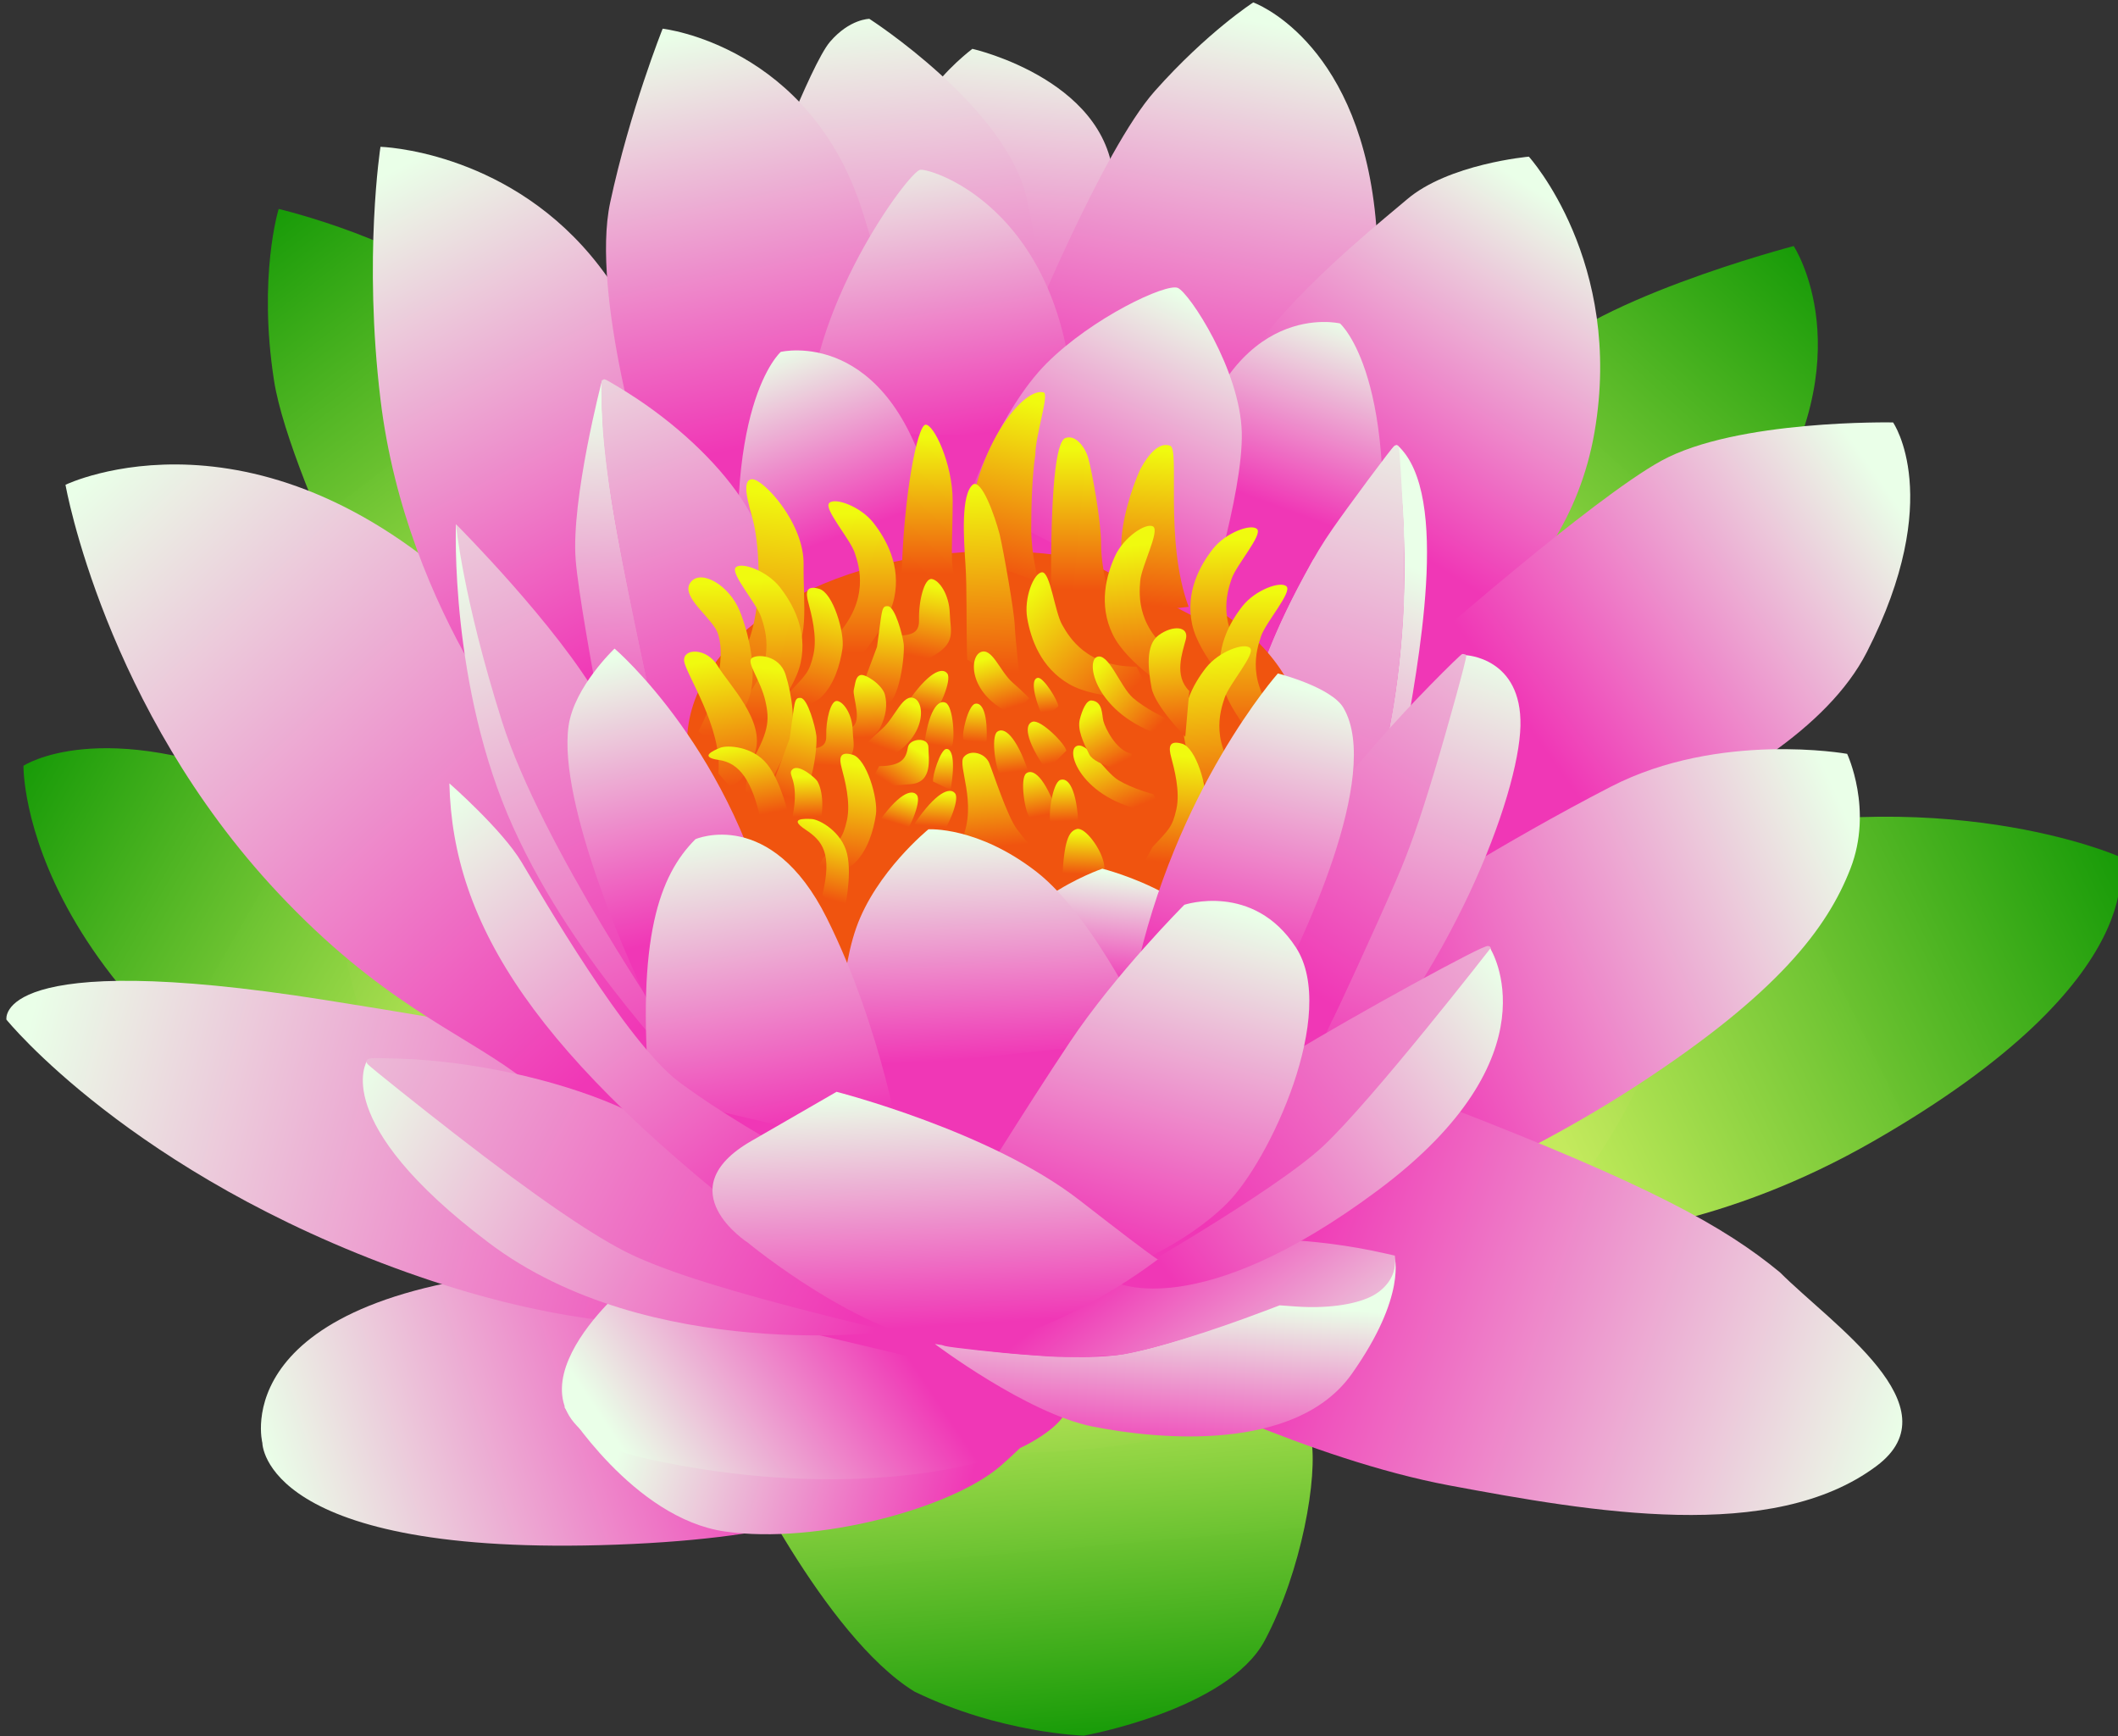 <?xml version="1.0" encoding="UTF-8" standalone="no"?>
<!-- Created with Inkscape (http://www.inkscape.org/) -->

<svg
   xmlns:dc="http://purl.org/dc/elements/1.1/"
   xmlns:cc="http://creativecommons.org/ns#"
   xmlns:rdf="http://www.w3.org/1999/02/22-rdf-syntax-ns#"
   xmlns:svg="http://www.w3.org/2000/svg"
   xmlns="http://www.w3.org/2000/svg"
   xmlns:xlink="http://www.w3.org/1999/xlink"
   xmlns:sodipodi="http://sodipodi.sourceforge.net/DTD/sodipodi-0.dtd"
   xmlns:inkscape="http://www.inkscape.org/namespaces/inkscape"
   width="100.855mm"
   height="82.674mm"
   viewBox="0 0 100.855 82.674"
   version="1.1"
   id="svg8"
   inkscape:version="0.92.3 (2405546, 2018-03-11)"
   sodipodi:docname="lotus.svg">
  <rect x="0" y="0" width="100.855" height="82.674" fill="#333333" stroke="none"/>
  <defs
     id="defs2">
    <linearGradient
       inkscape:collect="always"
       id="linearGradient2176">
      <stop
         style="stop-color:#189b08;stop-opacity:1"
         offset="0"
         id="stop2172" />
      <stop
         style="stop-color:#c3ee5b;stop-opacity:0.98"
         offset="1"
         id="stop2174" />
    </linearGradient>
    <linearGradient
       inkscape:collect="always"
       id="linearGradient1835">
      <stop
         style="stop-color:#f037b6;stop-opacity:1"
         offset="0"
         id="stop1831" />
      <stop
         style="stop-color:#eaffe8;stop-opacity:1"
         offset="1"
         id="stop1833" />
    </linearGradient>
    <linearGradient
       id="linearGradient1775"
       inkscape:collect="always">
      <stop
         id="stop1771"
         offset="0"
         style="stop-color:#f0540f;stop-opacity:1" />
      <stop
         id="stop1773"
         offset="1"
         style="stop-color:#f0fa0f;stop-opacity:1" />
    </linearGradient>
    <linearGradient
       inkscape:collect="always"
       xlink:href="#linearGradient1775"
       id="linearGradient1681"
       x1="-66.558"
       y1="103.817"
       x2="-65.433"
       y2="97.769"
       gradientUnits="userSpaceOnUse"
       gradientTransform="matrix(1.183,0,0,1.183,-438.941,-252.95)" />
    <linearGradient
       inkscape:collect="always"
       xlink:href="#linearGradient1775"
       id="linearGradient1683"
       x1="-10.132"
       y1="110.227"
       x2="-10.184"
       y2="86.037"
       gradientUnits="userSpaceOnUse"
       gradientTransform="matrix(1.183,0,0,1.183,-441.313,-254.532)" />
    <linearGradient
       inkscape:collect="always"
       xlink:href="#linearGradient1775"
       id="linearGradient1685"
       x1="-54.697"
       y1="81.775"
       x2="-48.349"
       y2="53.805"
       gradientUnits="userSpaceOnUse"
       gradientTransform="matrix(1.183,0,0,1.183,-438.941,-252.95)" />
    <linearGradient
       inkscape:collect="always"
       xlink:href="#linearGradient1775"
       id="linearGradient1687"
       x1="-32.043"
       y1="100.047"
       x2="-47.811"
       y2="83.524"
       gradientUnits="userSpaceOnUse"
       gradientTransform="matrix(1.183,0,0,1.183,-438.941,-252.95)" />
    <linearGradient
       inkscape:collect="always"
       xlink:href="#linearGradient1775"
       id="linearGradient1689"
       x1="-95.344"
       y1="104.09"
       x2="-92.014"
       y2="68.466"
       gradientUnits="userSpaceOnUse"
       gradientTransform="matrix(1.183,0,0,1.183,-438.941,-252.95)" />
    <linearGradient
       inkscape:collect="always"
       xlink:href="#linearGradient1775"
       id="linearGradient1691"
       x1="-93.588"
       y1="105.414"
       x2="-94.113"
       y2="82.641"
       gradientUnits="userSpaceOnUse"
       gradientTransform="matrix(1.183,0,0,1.183,-438.941,-252.95)" />
    <linearGradient
       inkscape:collect="always"
       xlink:href="#linearGradient1775"
       id="linearGradient1693"
       x1="-77.696"
       y1="94.541"
       x2="-78.315"
       y2="71.863"
       gradientUnits="userSpaceOnUse"
       gradientTransform="matrix(1.183,0,0,1.183,-438.941,-252.95)" />
    <linearGradient
       inkscape:collect="always"
       xlink:href="#linearGradient1775"
       id="linearGradient1695"
       x1="-29.271"
       y1="100.053"
       x2="-31.965"
       y2="76.996"
       gradientUnits="userSpaceOnUse"
       gradientTransform="matrix(1.183,0,0,1.183,-438.941,-252.95)" />
    <linearGradient
       inkscape:collect="always"
       xlink:href="#linearGradient1775"
       id="linearGradient1697"
       x1="-16.085"
       y1="99.171"
       x2="-16.704"
       y2="76.209"
       gradientUnits="userSpaceOnUse"
       gradientTransform="matrix(1.183,0,0,1.183,-438.941,-252.95)" />
    <linearGradient
       inkscape:collect="always"
       xlink:href="#linearGradient1775"
       id="linearGradient1699"
       x1="-16.274"
       y1="120.527"
       x2="-17.932"
       y2="94.636"
       gradientUnits="userSpaceOnUse"
       gradientTransform="matrix(1.183,0,0,1.183,-438.941,-252.95)" />
    <linearGradient
       inkscape:collect="always"
       xlink:href="#linearGradient1775"
       id="linearGradient1701"
       x1="-104.075"
       y1="108.689"
       x2="-104.655"
       y2="84.026"
       gradientUnits="userSpaceOnUse"
       gradientTransform="matrix(1.183,0,0,1.183,-434.83,-253.741)" />
    <linearGradient
       inkscape:collect="always"
       xlink:href="#linearGradient1775"
       id="linearGradient1703"
       x1="-98.094"
       y1="116.313"
       x2="-101.913"
       y2="95.923"
       gradientUnits="userSpaceOnUse"
       gradientTransform="matrix(1.183,0,0,1.183,-438.941,-252.95)" />
    <linearGradient
       inkscape:collect="always"
       xlink:href="#linearGradient1775"
       id="linearGradient1705"
       x1="-86.746"
       y1="102.539"
       x2="-83.012"
       y2="85.247"
       gradientUnits="userSpaceOnUse"
       gradientTransform="matrix(1.183,0,0,1.183,-438.941,-252.95)" />
    <linearGradient
       inkscape:collect="always"
       xlink:href="#linearGradient1775"
       id="linearGradient1707"
       x1="-94.211"
       y1="117.504"
       x2="-91.892"
       y2="97.093"
       gradientUnits="userSpaceOnUse"
       gradientTransform="matrix(1.183,0,0,1.183,-438.941,-252.95)" />
    <linearGradient
       inkscape:collect="always"
       xlink:href="#linearGradient1775"
       id="linearGradient1709"
       x1="-94.864"
       y1="121.284"
       x2="-97.045"
       y2="109.661"
       gradientUnits="userSpaceOnUse"
       gradientTransform="matrix(1.183,0,0,1.183,-438.941,-252.95)" />
    <linearGradient
       inkscape:collect="always"
       xlink:href="#linearGradient1775"
       id="linearGradient1711"
       x1="-89.769"
       y1="117.714"
       x2="-86.246"
       y2="102.879"
       gradientUnits="userSpaceOnUse"
       gradientTransform="matrix(1.183,0,0,1.183,-438.941,-252.95)" />
    <linearGradient
       inkscape:collect="always"
       xlink:href="#linearGradient1775"
       id="linearGradient1713"
       x1="-66.429"
       y1="95.188"
       x2="-64.157"
       y2="83.66"
       gradientUnits="userSpaceOnUse"
       gradientTransform="matrix(1.183,0,0,1.183,-439.724,-252.838)" />
    <linearGradient
       inkscape:collect="always"
       xlink:href="#linearGradient1775"
       id="linearGradient1715"
       x1="-73.651"
       y1="102.582"
       x2="-72.112"
       y2="88.408"
       gradientUnits="userSpaceOnUse"
       gradientTransform="matrix(1.183,0,0,1.183,-438.941,-252.95)" />
    <linearGradient
       inkscape:collect="always"
       xlink:href="#linearGradient1775"
       id="linearGradient1717"
       x1="-67.667"
       y1="80.216"
       x2="-67.091"
       y2="57.915"
       gradientUnits="userSpaceOnUse"
       gradientTransform="matrix(1.183,0,0,1.183,-437.152,-251.273)" />
    <linearGradient
       inkscape:collect="always"
       xlink:href="#linearGradient1775"
       id="linearGradient1719"
       x1="-73.341"
       y1="108.401"
       x2="-70.551"
       y2="100.65"
       gradientUnits="userSpaceOnUse"
       gradientTransform="matrix(1.183,0,0,1.183,-439.165,-251.161)" />
    <linearGradient
       inkscape:collect="always"
       xlink:href="#linearGradient1775"
       id="linearGradient1721"
       x1="-75.876"
       y1="108.326"
       x2="-76.034"
       y2="99.066"
       gradientUnits="userSpaceOnUse"
       gradientTransform="matrix(1.183,0,0,1.183,-438.941,-252.95)" />
    <linearGradient
       inkscape:collect="always"
       xlink:href="#linearGradient1775"
       id="linearGradient1723"
       x1="-82.237"
       y1="112.878"
       x2="-81.518"
       y2="102.673"
       gradientUnits="userSpaceOnUse"
       gradientTransform="matrix(1.183,0,0,1.183,-438.941,-252.95)" />
    <linearGradient
       inkscape:collect="always"
       xlink:href="#linearGradient1775"
       id="linearGradient1725"
       x1="-80.636"
       y1="129.657"
       x2="-78.225"
       y2="112.743"
       gradientUnits="userSpaceOnUse"
       gradientTransform="matrix(1.183,0,0,1.183,-438.941,-252.95)" />
    <linearGradient
       inkscape:collect="always"
       xlink:href="#linearGradient1775"
       id="linearGradient1727"
       x1="-26.679"
       y1="128.712"
       x2="-25.214"
       y2="111.325"
       gradientUnits="userSpaceOnUse"
       gradientTransform="matrix(1.183,0,0,1.183,-438.941,-252.95)" />
    <linearGradient
       inkscape:collect="always"
       xlink:href="#linearGradient1775"
       id="linearGradient1729"
       x1="-73.83"
       y1="114.748"
       x2="-70.117"
       y2="108.87"
       gradientUnits="userSpaceOnUse"
       gradientTransform="matrix(1.183,0,0,1.183,-438.941,-252.95)" />
    <linearGradient
       inkscape:collect="always"
       xlink:href="#linearGradient1775"
       id="linearGradient1731"
       x1="-54.694"
       y1="126.157"
       x2="-56.046"
       y2="111.038"
       gradientUnits="userSpaceOnUse"
       gradientTransform="matrix(1.183,0,0,1.183,-438.941,-252.95)" />
    <linearGradient
       inkscape:collect="always"
       xlink:href="#linearGradient1775"
       id="linearGradient1733"
       x1="-41.994"
       y1="84.268"
       x2="-41.345"
       y2="61.306"
       gradientUnits="userSpaceOnUse"
       gradientTransform="matrix(1.183,0,0,1.183,-438.941,-252.95)" />
    <linearGradient
       inkscape:collect="always"
       xlink:href="#linearGradient1775"
       id="linearGradient1735"
       x1="-34.704"
       y1="120.819"
       x2="-39.026"
       y2="110.33"
       gradientUnits="userSpaceOnUse"
       gradientTransform="matrix(1.183,0,0,1.183,-438.941,-252.95)" />
    <linearGradient
       inkscape:collect="always"
       xlink:href="#linearGradient1775"
       id="linearGradient1737"
       x1="-28.038"
       y1="106.274"
       x2="-37.858"
       y2="96.49"
       gradientUnits="userSpaceOnUse"
       gradientTransform="matrix(1.183,0,0,1.183,-438.941,-252.95)" />
    <linearGradient
       inkscape:collect="always"
       xlink:href="#linearGradient1775"
       id="linearGradient1739"
       x1="-55.839"
       y1="97.953"
       x2="-56.662"
       y2="67.885"
       gradientUnits="userSpaceOnUse"
       gradientTransform="matrix(1.183,0,0,1.183,-438.941,-252.95)" />
    <linearGradient
       inkscape:collect="always"
       xlink:href="#linearGradient1775"
       id="linearGradient1743"
       x1="-33.998"
       y1="112.239"
       x2="-38.378"
       y2="103.685"
       gradientUnits="userSpaceOnUse"
       gradientTransform="matrix(1.183,0,0,1.183,-438.941,-252.95)" />
    <linearGradient
       inkscape:collect="always"
       xlink:href="#linearGradient1775"
       id="linearGradient1745"
       x1="-40.734"
       y1="130.616"
       x2="-40.432"
       y2="123.921"
       gradientUnits="userSpaceOnUse"
       gradientTransform="matrix(1.183,0,0,1.183,-438.941,-252.95)" />
    <linearGradient
       inkscape:collect="always"
       xlink:href="#linearGradient1775"
       id="linearGradient1747"
       x1="-25.99"
       y1="107.869"
       x2="-27.592"
       y2="91.427"
       gradientUnits="userSpaceOnUse"
       gradientTransform="matrix(1.183,0,0,1.183,-438.941,-252.95)" />
    <linearGradient
       inkscape:collect="always"
       xlink:href="#linearGradient1775"
       id="linearGradient1749"
       x1="-29.103"
       y1="86.937"
       x2="-26.946"
       y2="61.707"
       gradientUnits="userSpaceOnUse"
       gradientTransform="matrix(1.183,0,0,1.183,-438.941,-252.95)" />
    <linearGradient
       inkscape:collect="always"
       xlink:href="#linearGradient1775"
       id="linearGradient1751"
       x1="-46.168"
       y1="112.629"
       x2="-47.719"
       y2="105.637"
       gradientUnits="userSpaceOnUse"
       gradientTransform="matrix(1.183,0,0,1.183,-438.941,-252.95)" />
    <linearGradient
       inkscape:collect="always"
       xlink:href="#linearGradient1775"
       id="linearGradient1753"
       x1="-64.143"
       y1="109.352"
       x2="-63.088"
       y2="102.832"
       gradientUnits="userSpaceOnUse"
       gradientTransform="matrix(1.183,0,0,1.183,-439.053,-252.615)" />
    <linearGradient
       inkscape:collect="always"
       xlink:href="#linearGradient1775"
       id="linearGradient1755"
       x1="-69.869"
       y1="121.818"
       x2="-68.484"
       y2="117.208"
       gradientUnits="userSpaceOnUse"
       gradientTransform="matrix(1.183,0,0,1.183,-440.507,-252.391)" />
    <linearGradient
       inkscape:collect="always"
       xlink:href="#linearGradient1775"
       id="linearGradient1757"
       x1="-65.648"
       y1="122.804"
       x2="-65.286"
       y2="117.408"
       gradientUnits="userSpaceOnUse"
       gradientTransform="matrix(1.183,0,0,1.183,-438.047,-252.95)" />
    <linearGradient
       inkscape:collect="always"
       xlink:href="#linearGradient1775"
       id="linearGradient1759"
       x1="-46.733"
       y1="120.964"
       x2="-48.043"
       y2="113.971"
       gradientUnits="userSpaceOnUse"
       gradientTransform="matrix(1.183,0,0,1.183,-438.941,-252.95)" />
    <linearGradient
       inkscape:collect="always"
       xlink:href="#linearGradient1775"
       id="linearGradient1761"
       x1="-52.403"
       y1="117.681"
       x2="-53.146"
       y2="110.972"
       gradientUnits="userSpaceOnUse"
       gradientTransform="matrix(1.183,0,0,1.183,-438.718,-257.311)" />
    <linearGradient
       inkscape:collect="always"
       xlink:href="#linearGradient1775"
       id="linearGradient1763"
       x1="-43.512"
       y1="121.975"
       x2="-43.752"
       y2="115.738"
       gradientUnits="userSpaceOnUse"
       gradientTransform="matrix(1.183,0,0,1.183,-438.941,-252.95)" />
    <linearGradient
       inkscape:collect="always"
       xlink:href="#linearGradient1775"
       id="linearGradient1765"
       x1="-56.897"
       y1="109.113"
       x2="-56.53"
       y2="103.066"
       gradientUnits="userSpaceOnUse"
       gradientTransform="matrix(1.183,0,0,1.183,-440.507,-253.062)" />
    <linearGradient
       inkscape:collect="always"
       xlink:href="#linearGradient1775"
       id="linearGradient1767"
       x1="-63.204"
       y1="116.921"
       x2="-62.976"
       y2="111.252"
       gradientUnits="userSpaceOnUse"
       gradientTransform="matrix(1.183,0,0,1.183,-438.941,-252.95)" />
    <linearGradient
       inkscape:collect="always"
       xlink:href="#linearGradient1775"
       id="linearGradient1769"
       x1="-46.69"
       y1="104.19"
       x2="-47.416"
       y2="98.804"
       gradientUnits="userSpaceOnUse"
       gradientTransform="matrix(1.183,0,0,1.183,-438.941,-252.95)" />
    <linearGradient
       inkscape:collect="always"
       xlink:href="#linearGradient1775"
       id="linearGradient1779"
       gradientUnits="userSpaceOnUse"
       x1="-52.596"
       y1="102.338"
       x2="-55.217"
       y2="93.919"
       gradientTransform="matrix(1.183,0,0,1.183,-438.783,-251.527)" />
    <linearGradient
       inkscape:collect="always"
       xlink:href="#linearGradient1775"
       id="linearGradient1787"
       x1="-85.694"
       y1="121.255"
       x2="-85.87"
       y2="114.755"
       gradientUnits="userSpaceOnUse"
       gradientTransform="matrix(1.183,0,0,1.183,-438.941,-252.95)" />
    <linearGradient
       inkscape:collect="always"
       xlink:href="#linearGradient1835"
       id="linearGradient1839"
       gradientUnits="userSpaceOnUse"
       x1="-25.172"
       y1="57.929"
       x2="-12.05"
       y2="-8.289"
       gradientTransform="matrix(1.183,0,0,1.183,-438.941,-252.95)" />
    <linearGradient
       inkscape:collect="always"
       xlink:href="#linearGradient1835"
       id="linearGradient1847"
       x1="-55.157"
       y1="54.989"
       x2="-50.419"
       y2="-5.948"
       gradientUnits="userSpaceOnUse"
       gradientTransform="matrix(1.183,0,0,1.183,-438.941,-252.95)" />
    <linearGradient
       inkscape:collect="always"
       xlink:href="#linearGradient1835"
       id="linearGradient1849"
       x1="-92.987"
       y1="201.403"
       x2="-173.72"
       y2="225.457"
       gradientUnits="userSpaceOnUse"
       gradientTransform="matrix(1.183,0,0,1.183,-438.941,-252.95)" />
    <linearGradient
       inkscape:collect="always"
       xlink:href="#linearGradient1835"
       id="linearGradient1851"
       x1="-83.681"
       y1="187.769"
       x2="-212.088"
       y2="154.093"
       gradientUnits="userSpaceOnUse"
       gradientTransform="matrix(1.183,0,0,1.183,-438.941,-252.95)" />
    <linearGradient
       inkscape:collect="always"
       xlink:href="#linearGradient1835"
       id="linearGradient1853"
       x1="-118.462"
       y1="161.605"
       x2="-205.518"
       y2="69.13"
       gradientUnits="userSpaceOnUse"
       gradientTransform="matrix(1.183,0,0,1.183,-438.941,-252.95)" />
    <linearGradient
       inkscape:collect="always"
       xlink:href="#linearGradient1835"
       id="linearGradient1855"
       x1="-66.547"
       y1="61.929"
       x2="-72.949"
       y2="-9.699"
       gradientUnits="userSpaceOnUse"
       gradientTransform="matrix(1.183,0,0,1.183,-438.941,-252.95)" />
    <linearGradient
       inkscape:collect="always"
       xlink:href="#linearGradient1835"
       id="linearGradient1857"
       x1="-112.298"
       y1="95.117"
       x2="-153.148"
       y2="16.005"
       gradientUnits="userSpaceOnUse"
       gradientTransform="matrix(1.183,0,0,1.183,-438.941,-252.95)" />
    <linearGradient
       inkscape:collect="always"
       xlink:href="#linearGradient1835"
       id="linearGradient1859"
       x1="-95.745"
       y1="61.136"
       x2="-109.301"
       y2="-5.681"
       gradientUnits="userSpaceOnUse"
       gradientTransform="matrix(1.183,0,0,1.183,-438.941,-252.95)" />
    <linearGradient
       inkscape:collect="always"
       xlink:href="#linearGradient1835"
       id="linearGradient1861"
       x1="1.124"
       y1="70.113"
       x2="33.814"
       y2="19.526"
       gradientUnits="userSpaceOnUse"
       gradientTransform="matrix(1.183,0,0,1.183,-438.941,-252.95)" />
    <linearGradient
       inkscape:collect="always"
       xlink:href="#linearGradient1835"
       id="linearGradient1863"
       x1="32.037"
       y1="106.693"
       x2="89.136"
       y2="66.068"
       gradientUnits="userSpaceOnUse"
       gradientTransform="matrix(1.183,0,0,1.183,-438.941,-252.95)" />
    <linearGradient
       inkscape:collect="always"
       xlink:href="#linearGradient1835"
       id="linearGradient1865"
       x1="4.187"
       y1="148.81"
       x2="80.93"
       y2="114.599"
       gradientUnits="userSpaceOnUse"
       gradientTransform="matrix(1.183,0,0,1.183,-438.941,-252.95)" />
    <linearGradient
       inkscape:collect="always"
       xlink:href="#linearGradient1835"
       id="linearGradient1867"
       x1="-8.176"
       y1="193.921"
       x2="91.278"
       y2="226.708"
       gradientUnits="userSpaceOnUse"
       gradientTransform="matrix(1.183,0,0,1.183,-438.941,-252.95)" />
    <linearGradient
       inkscape:collect="always"
       xlink:href="#linearGradient1835"
       id="linearGradient1869"
       x1="-78.166"
       y1="195.49"
       x2="-117.456"
       y2="221.683"
       gradientUnits="userSpaceOnUse"
       gradientTransform="matrix(1.183,0,0,1.183,-438.941,-252.95)" />
    <linearGradient
       inkscape:collect="always"
       xlink:href="#linearGradient1835"
       id="linearGradient1871"
       x1="-105.656"
       y1="148.103"
       x2="-154.516"
       y2="48.144"
       gradientUnits="userSpaceOnUse"
       gradientTransform="matrix(1.183,0,0,1.183,-438.941,-252.95)" />
    <linearGradient
       inkscape:collect="always"
       xlink:href="#linearGradient1835"
       id="linearGradient1873"
       x1="-63.638"
       y1="59.921"
       x2="-71.611"
       y2="10.744"
       gradientUnits="userSpaceOnUse"
       gradientTransform="matrix(1.183,0,0,1.183,-438.941,-252.95)" />
    <linearGradient
       inkscape:collect="always"
       xlink:href="#linearGradient1835"
       id="linearGradient1875"
       x1="-78.41"
       y1="74.918"
       x2="-89.529"
       y2="44.984"
       gradientUnits="userSpaceOnUse"
       gradientTransform="matrix(1.183,0,0,1.183,-438.941,-252.95)" />
    <linearGradient
       inkscape:collect="always"
       xlink:href="#linearGradient1835"
       id="linearGradient1877"
       x1="-45.701"
       y1="78.636"
       x2="-25.1"
       y2="35.873"
       gradientUnits="userSpaceOnUse"
       gradientTransform="matrix(1.183,0,0,1.183,-438.941,-252.95)" />
    <linearGradient
       inkscape:collect="always"
       xlink:href="#linearGradient1835"
       id="linearGradient1887"
       gradientUnits="userSpaceOnUse"
       x1="-61.882"
       y1="161.017"
       x2="-63.888"
       y2="123.669"
       gradientTransform="matrix(1.183,0,0,1.183,-438.941,-252.95)" />
    <linearGradient
       inkscape:collect="always"
       xlink:href="#linearGradient1835"
       id="linearGradient1895"
       x1="-29.452"
       y1="192.264"
       x2="29.012"
       y2="148.419"
       gradientUnits="userSpaceOnUse"
       gradientTransform="matrix(1.183,0,0,1.183,-438.941,-252.95)" />
    <linearGradient
       inkscape:collect="always"
       xlink:href="#linearGradient1835"
       id="linearGradient1897"
       x1="-10.326"
       y1="228.148"
       x2="-7.784"
       y2="200.619"
       gradientUnits="userSpaceOnUse"
       gradientTransform="matrix(1.183,0,0,1.183,-438.941,-252.95)" />
    <linearGradient
       inkscape:collect="always"
       xlink:href="#linearGradient1835"
       id="linearGradient1899"
       x1="-61.98"
       y1="239.834"
       x2="-115.747"
       y2="223.263"
       gradientUnits="userSpaceOnUse"
       gradientTransform="matrix(1.183,0,0,1.183,-438.941,-252.95)" />
    <linearGradient
       inkscape:collect="always"
       xlink:href="#linearGradient1835"
       id="linearGradient1901"
       x1="-105.747"
       y1="164.913"
       x2="-142.299"
       y2="79.849"
       gradientUnits="userSpaceOnUse"
       gradientTransform="matrix(1.183,0,0,1.183,-438.941,-252.95)" />
    <linearGradient
       inkscape:collect="always"
       xlink:href="#linearGradient1835"
       id="linearGradient1903"
       x1="-38.703"
       y1="148.422"
       x2="-36.875"
       y2="130.247"
       gradientUnits="userSpaceOnUse"
       gradientTransform="matrix(1.183,0,0,1.183,-438.941,-252.95)" />
    <linearGradient
       inkscape:collect="always"
       xlink:href="#linearGradient1835"
       id="linearGradient1907"
       x1="-0.199"
       y1="163.739"
       x2="27.935"
       y2="94.947"
       gradientUnits="userSpaceOnUse"
       gradientTransform="matrix(1.183,0,0,1.183,-438.941,-252.95)" />
    <linearGradient
       inkscape:collect="always"
       xlink:href="#linearGradient1835"
       id="linearGradient1909"
       x1="-93.176"
       y1="172.73"
       x2="-102.252"
       y2="123.971"
       gradientUnits="userSpaceOnUse"
       gradientTransform="matrix(1.183,0,0,1.183,-438.941,-252.95)" />
    <linearGradient
       inkscape:collect="always"
       xlink:href="#linearGradient1835"
       id="linearGradient1911"
       x1="-19.253"
       y1="144.966"
       x2="-7.914"
       y2="99.53"
       gradientUnits="userSpaceOnUse"
       gradientTransform="matrix(1.183,0,0,1.183,-438.941,-252.95)" />
    <linearGradient
       inkscape:collect="always"
       xlink:href="#linearGradient1835"
       id="linearGradient1913"
       x1="-39.763"
       y1="190.991"
       x2="-23.435"
       y2="134.294"
       gradientUnits="userSpaceOnUse"
       gradientTransform="matrix(1.183,0,0,1.183,-438.941,-252.95)" />
    <linearGradient
       inkscape:collect="always"
       xlink:href="#linearGradient1835"
       id="linearGradient1915"
       x1="-66.061"
       y1="204.4"
       x2="-68.439"
       y2="165.847"
       gradientUnits="userSpaceOnUse"
       gradientTransform="matrix(1.183,0,0,1.183,-438.941,-252.95)" />
    <linearGradient
       inkscape:collect="always"
       xlink:href="#linearGradient1835"
       id="linearGradient1937"
       x1="-90.1"
       y1="185.611"
       x2="-142.321"
       y2="117.457"
       gradientUnits="userSpaceOnUse"
       gradientTransform="matrix(1.183,0,0,1.183,-438.941,-252.95)" />
    <linearGradient
       inkscape:collect="always"
       xlink:href="#linearGradient1835"
       id="linearGradient1945"
       x1="-76.636"
       y1="209.054"
       x2="-158.965"
       y2="163.885"
       gradientUnits="userSpaceOnUse"
       gradientTransform="matrix(1.183,0,0,1.183,-438.941,-252.95)" />
    <linearGradient
       inkscape:collect="always"
       xlink:href="#linearGradient1835"
       id="linearGradient1953"
       x1="-114.226"
       y1="116.453"
       x2="-118.926"
       y2="53.645"
       gradientUnits="userSpaceOnUse"
       gradientTransform="matrix(1.183,0,0,1.183,-438.941,-252.95)" />
    <linearGradient
       inkscape:collect="always"
       xlink:href="#linearGradient1835"
       id="linearGradient1971"
       x1="-364.331"
       y1="415.134"
       x2="-465.759"
       y2="124.048"
       gradientUnits="userSpaceOnUse"
       gradientTransform="matrix(0.313,0,0,0.313,-438.941,-252.95)" />
    <linearGradient
       inkscape:collect="always"
       xlink:href="#linearGradient1835"
       id="linearGradient2028"
       x1="-59.556"
       y1="543.053"
       x2="50.659"
       y2="195.561"
       gradientUnits="userSpaceOnUse"
       gradientTransform="matrix(0.313,0,0,0.313,-438.941,-252.95)" />
    <linearGradient
       inkscape:collect="always"
       xlink:href="#linearGradient1835"
       id="linearGradient2038"
       gradientUnits="userSpaceOnUse"
       x1="-14.978"
       y1="146.779"
       x2="12.954"
       y2="80.497"
       gradientTransform="matrix(1.183,0,0,1.183,-438.941,-252.95)" />
    <linearGradient
       inkscape:collect="always"
       xlink:href="#linearGradient1835"
       id="linearGradient2052"
       x1="-286.975"
       y1="759.239"
       x2="-750.312"
       y2="516.803"
       gradientUnits="userSpaceOnUse"
       gradientTransform="matrix(0.313,0,0,0.313,-438.941,-252.95)" />
    <linearGradient
       inkscape:collect="always"
       xlink:href="#linearGradient1835"
       id="linearGradient2062"
       x1="-37.092"
       y1="550.871"
       x2="147.799"
       y2="258.937"
       gradientUnits="userSpaceOnUse"
       gradientTransform="matrix(0.313,0,0,0.313,-438.941,-252.95)" />
    <linearGradient
       gradientTransform="matrix(-1.183,0,0,1.183,-587.693,-257.745)"
       inkscape:collect="always"
       xlink:href="#linearGradient1835"
       id="linearGradient1911-4"
       x1="-19.253"
       y1="144.966"
       x2="-7.914"
       y2="99.53"
       gradientUnits="userSpaceOnUse" />
    <linearGradient
       inkscape:collect="always"
       xlink:href="#linearGradient1835"
       id="linearGradient2098"
       x1="-133.743"
       y1="639.194"
       x2="187.134"
       y2="381.605"
       gradientUnits="userSpaceOnUse"
       gradientTransform="matrix(0.313,0,0,0.313,-438.941,-252.95)" />
    <linearGradient
       inkscape:collect="always"
       xlink:href="#linearGradient1835"
       id="linearGradient2120"
       x1="-114.686"
       y1="717.335"
       x2="-0.654"
       y2="858.049"
       gradientUnits="userSpaceOnUse"
       gradientTransform="matrix(0.313,0,0,0.313,-438.941,-252.95)" />
    <linearGradient
       gradientTransform="matrix(1.069,0.508,-0.508,1.069,-376.864,-176.038)"
       inkscape:collect="always"
       xlink:href="#linearGradient1775"
       id="linearGradient1709-1"
       x1="-94.864"
       y1="121.284"
       x2="-97.045"
       y2="109.661"
       gradientUnits="userSpaceOnUse" />
    <linearGradient
       gradientTransform="matrix(-1.183,0,0,1.183,-543.668,-258.433)"
       inkscape:collect="always"
       xlink:href="#linearGradient1835"
       id="linearGradient1875-3"
       x1="-78.41"
       y1="74.918"
       x2="-89.529"
       y2="44.984"
       gradientUnits="userSpaceOnUse" />
    <linearGradient
       inkscape:collect="always"
       xlink:href="#linearGradient2176"
       id="linearGradient2178"
       x1="128.134"
       y1="127.667"
       x2="36.285"
       y2="172.413"
       gradientUnits="userSpaceOnUse"
       gradientTransform="matrix(1.183,0,0,1.183,-438.941,-252.95)" />
    <linearGradient
       inkscape:collect="always"
       xlink:href="#linearGradient2176"
       id="linearGradient2186"
       x1="-40.443"
       y1="270.92"
       x2="-45.908"
       y2="208.765"
       gradientUnits="userSpaceOnUse"
       gradientTransform="matrix(1.183,0,0,1.183,-438.941,-252.95)" />
    <linearGradient
       inkscape:collect="always"
       xlink:href="#linearGradient2176"
       id="linearGradient2188"
       x1="-171.601"
       y1="22.211"
       x2="-116.883"
       y2="93.833"
       gradientUnits="userSpaceOnUse"
       gradientTransform="matrix(1.183,0,0,1.183,-438.941,-252.95)" />
    <linearGradient
       inkscape:collect="always"
       xlink:href="#linearGradient2176"
       id="linearGradient2190"
       x1="-213.179"
       y1="112.926"
       x2="-135.756"
       y2="157.545"
       gradientUnits="userSpaceOnUse"
       gradientTransform="matrix(1.183,0,0,1.183,-438.941,-252.95)" />
    <linearGradient
       inkscape:collect="always"
       xlink:href="#linearGradient2176"
       id="linearGradient2192"
       x1="75.217"
       y1="28.259"
       x2="12.829"
       y2="97.082"
       gradientUnits="userSpaceOnUse"
       gradientTransform="matrix(1.183,0,0,1.183,-438.941,-252.95)" />
    <linearGradient
       inkscape:collect="always"
       xlink:href="#linearGradient1835"
       id="linearGradient2694"
       x1="-553.012"
       y1="-122.973"
       x2="-584.769"
       y2="-214.111"
       gradientUnits="userSpaceOnUse" />
    <linearGradient
       inkscape:collect="always"
       xlink:href="#linearGradient1835"
       id="linearGradient2702"
       x1="-457.588"
       y1="-82.922"
       x2="-423.08"
       y2="-191.721"
       gradientUnits="userSpaceOnUse" />
    <linearGradient
       inkscape:collect="always"
       xlink:href="#linearGradient1835"
       id="linearGradient2710"
       x1="-450.555"
       y1="-80.474"
       x2="-392.666"
       y2="-171.878"
       gradientUnits="userSpaceOnUse" />
    <linearGradient
       inkscape:collect="always"
       xlink:href="#linearGradient1835"
       id="linearGradient2718"
       x1="-480.816"
       y1="-52.82"
       x2="-380.35"
       y2="-133.47"
       gradientUnits="userSpaceOnUse" />
    <linearGradient
       inkscape:collect="always"
       xlink:href="#linearGradient1835"
       id="linearGradient2726"
       x1="-474.849"
       y1="-28.354"
       x2="-439.146"
       y2="15.703"
       gradientUnits="userSpaceOnUse" />
    <linearGradient
       inkscape:collect="always"
       xlink:href="#linearGradient1835"
       id="linearGradient2734"
       x1="-528.793"
       y1="-15.234"
       x2="-673.862"
       y2="-91.14"
       gradientUnits="userSpaceOnUse" />
  </defs>
  <sodipodi:namedview
     id="base"
     pagecolor="#ffffff"
     bordercolor="#666666"
     borderopacity="1.0"
     inkscape:pageopacity="0.0"
     inkscape:pageshadow="2"
     inkscape:zoom="1.4142136"
     inkscape:cx="156.18183"
     inkscape:cy="157.42549"
     inkscape:document-units="mm"
     inkscape:current-layer="layer1"
     showgrid="false"
     inkscape:snap-nodes="false"
     inkscape:snap-others="false"
     inkscape:snap-global="true"
     inkscape:window-width="1920"
     inkscape:window-height="1025"
     inkscape:window-x="0"
     inkscape:window-y="0"
     inkscape:window-maximized="1"
     inkscape:snap-bbox="true" />
  <g
     inkscape:label="Layer 1"
     inkscape:groupmode="layer"
     id="layer1"
     transform="translate(204.895,337.007)">
    <g
       id="g2836"
       transform="matrix(0.247,0,0,0.247,-33.049,-271.072)">
      <ellipse
         ry="116.706"
         rx="130.939"
         cy="-103.592"
         cx="-500.299"
         id="path1789"
         style="opacity:1;fill:#f037b6;fill-opacity:1;fill-rule:nonzero;stroke:none;stroke-width:0.701;stroke-linecap:round;stroke-linejoin:miter;stroke-miterlimit:4;stroke-dasharray:none;stroke-dashoffset:0;stroke-opacity:1;paint-order:normal" />
      <rect
         y="-108.36"
         x="-548.973"
         height="30.386"
         width="35.548"
         id="rect2122"
         style="opacity:1;fill:#f0540f;fill-opacity:1;fill-rule:nonzero;stroke:none;stroke-width:0.626;stroke-linecap:round;stroke-linejoin:miter;stroke-miterlimit:4;stroke-dasharray:none;stroke-dashoffset:0;stroke-opacity:1;paint-order:normal" />
      <path
         sodipodi:nodetypes="cccssc"
         inkscape:connector-curvature="0"
         id="path1186"
         d="m -553.893,12.63 c 0,0 16.997,35.783 34.441,46.517 16.549,8.051 32.652,8.498 32.652,8.498 0,0 27.732,-4.92 34.888,-18.339 7.157,-13.418 10.287,-31.757 8.946,-38.914 -1.342,-7.157 -0.895,-9.393 -0.895,-9.393"
         style="opacity:1;vector-effect:none;fill:url(#linearGradient2186);fill-opacity:1;stroke:none;stroke-width:0.669;stroke-linecap:butt;stroke-linejoin:miter;stroke-miterlimit:4;stroke-dasharray:none;stroke-dashoffset:0;stroke-opacity:1" />
      <path
         inkscape:connector-curvature="0"
         id="path1184"
         d="m -370.954,-104.558 c 49.201,-12.524 83.642,2.684 83.642,2.684 0,0 8.051,23.259 -47.412,55.016 -55.463,31.757 -102.428,14.76 -102.428,14.76"
         style="opacity:1;vector-effect:none;fill:url(#linearGradient2178);fill-opacity:1;stroke:none;stroke-width:0.669;stroke-linecap:butt;stroke-linejoin:miter;stroke-miterlimit:4;stroke-dasharray:none;stroke-dashoffset:0;stroke-opacity:1" />
      <path
         inkscape:connector-curvature="0"
         id="path1180"
         d="m -520.347,-238.296 c 0,0 0.447,-5.367 3.578,-10.287 3.131,-4.92 8.498,-8.946 8.498,-8.946 0,0 27.732,6.262 27.284,27.284 -0.447,21.022 2.236,52.332 2.236,52.332 l -44.281,-23.706"
         style="opacity:1;vector-effect:none;fill:url(#linearGradient1847);fill-opacity:1;stroke:none;stroke-width:0.669;stroke-linecap:butt;stroke-linejoin:miter;stroke-miterlimit:4;stroke-dasharray:none;stroke-dashoffset:0;stroke-opacity:1" />
      <path
         sodipodi:nodetypes="cscsc"
         inkscape:connector-curvature="0"
         id="path1178"
         d="m -612.934,-122.449 c 0,0 -26.837,-50.99 -29.968,-71.118 -3.131,-20.128 0.895,-33.099 0.895,-33.099 0,0 26.163,6.168 38.914,18.339 19.68,18.786 42.492,55.016 42.492,55.016"
         style="opacity:1;vector-effect:none;fill:url(#linearGradient2188);fill-opacity:1;stroke:none;stroke-width:0.669;stroke-linecap:butt;stroke-linejoin:miter;stroke-miterlimit:4;stroke-dasharray:none;stroke-dashoffset:0;stroke-opacity:1" />
      <path
         sodipodi:nodetypes="ccsc"
         inkscape:connector-curvature="0"
         id="path1176"
         d="m -614.276,-34.335 c -77.827,-36.23 -76.933,-84.984 -76.933,-84.984 0,0 14.76,-9.84 47.859,4.026 33.099,13.866 50.543,24.601 50.543,24.601"
         style="opacity:1;vector-effect:none;fill:url(#linearGradient2190);fill-opacity:1;stroke:none;stroke-width:0.669;stroke-linecap:butt;stroke-linejoin:miter;stroke-miterlimit:4;stroke-dasharray:none;stroke-dashoffset:0;stroke-opacity:1" />
      <path
         sodipodi:nodetypes="ccsc"
         inkscape:connector-curvature="0"
         id="path828"
         d="m -588.856,-22.309 c -63.888,4.428 -56.297,33.525 -56.297,33.525 0,0 0,22.139 68.316,19.609 68.316,-2.53 58.195,-24.67 58.195,-24.67"
         style="opacity:1;vector-effect:none;fill:url(#linearGradient1849);fill-opacity:1;stroke:none;stroke-width:0.669;stroke-linecap:butt;stroke-linejoin:miter;stroke-miterlimit:4;stroke-dasharray:none;stroke-dashoffset:0;stroke-opacity:1" />
      <path
         inkscape:connector-curvature="0"
         id="path826"
         d="m -576.838,-62.793 c 0,0 7.591,-1.265 -56.297,-11.386 -63.888,-10.121 -61.358,3.795 -61.358,3.795 0,0 24.037,29.73 77.172,48.707 53.134,18.977 80.334,5.693 80.334,5.693"
         style="opacity:1;vector-effect:none;fill:url(#linearGradient1851);fill-opacity:1;stroke:none;stroke-width:0.669;stroke-linecap:butt;stroke-linejoin:miter;stroke-miterlimit:4;stroke-dasharray:none;stroke-dashoffset:0;stroke-opacity:1" />
      <path
         sodipodi:nodetypes="cscssc"
         inkscape:connector-curvature="0"
         id="path830"
         d="m -564.666,-97.57 c 0,0 5.304,-9.438 -37.71,-51.819 -43.014,-42.381 -80.731,-24.101 -80.731,-24.101 0,0 7.514,43.027 40.976,78.68 19.595,20.879 34.649,26.6 45.919,34.826 5.149,3.758 29.311,12.941 29.311,12.941"
         style="opacity:1;vector-effect:none;fill:url(#linearGradient1853);fill-opacity:1;stroke:none;stroke-width:0.669;stroke-linecap:butt;stroke-linejoin:miter;stroke-miterlimit:4;stroke-dasharray:none;stroke-dashoffset:0;stroke-opacity:1" />
      <path
         inkscape:connector-curvature="0"
         id="path836"
         d="m -549.006,-229.154 c 0,0 9.488,-25.302 13.284,-29.73 3.795,-4.428 7.591,-4.428 7.591,-4.428 0,0 26.567,17.079 30.363,34.79 3.795,17.711 3.795,31.628 3.795,31.628"
         style="opacity:1;vector-effect:none;fill:url(#linearGradient1855);fill-opacity:1;stroke:none;stroke-width:0.669;stroke-linecap:butt;stroke-linejoin:miter;stroke-miterlimit:4;stroke-dasharray:none;stroke-dashoffset:0;stroke-opacity:1" />
      <path
         sodipodi:nodetypes="cscsc"
         inkscape:connector-curvature="0"
         id="path832"
         d="m -591.469,-119.191 c 0,0 -25.852,-28.785 -30.913,-70.745 -3.313,-27.467 0,-48.707 0,-48.707 0,0 23.404,0.633 40.483,20.874 17.079,20.242 37.953,75.906 37.953,75.906"
         style="opacity:1;vector-effect:none;fill:url(#linearGradient1857);fill-opacity:1;stroke:none;stroke-width:0.669;stroke-linecap:butt;stroke-linejoin:miter;stroke-miterlimit:4;stroke-dasharray:none;stroke-dashoffset:0;stroke-opacity:1" />
      <path
         sodipodi:nodetypes="cscsc"
         inkscape:connector-curvature="0"
         id="path876"
         d="m -574.624,-102.011 c 0,0 -9.172,-45.228 -10.121,-56.93 -0.949,-11.702 5.108,-34.823 5.108,-34.823 0,0 -0.68,6.991 1.85,23.437 2.53,16.446 13.916,66.734 13.916,66.734"
         style="opacity:1;vector-effect:none;fill:url(#linearGradient1953);fill-opacity:1;stroke:none;stroke-width:0.669;stroke-linecap:butt;stroke-linejoin:miter;stroke-miterlimit:4;stroke-dasharray:none;stroke-dashoffset:0;stroke-opacity:1" />
      <path
         sodipodi:nodetypes="cscsc"
         inkscape:connector-curvature="0"
         id="path834"
         d="m -570.991,-174.773 c 0,0 -10.907,-35.404 -7.112,-53.116 3.795,-17.711 10.121,-33.525 10.121,-33.525 0,0 28.465,3.163 38.586,35.423 10.121,32.26 13.284,54.4 13.284,54.4"
         style="opacity:1;vector-effect:none;fill:url(#linearGradient1859);fill-opacity:1;stroke:none;stroke-width:0.669;stroke-linecap:butt;stroke-linejoin:miter;stroke-miterlimit:4;stroke-dasharray:none;stroke-dashoffset:0;stroke-opacity:1" />
      <path
         sodipodi:nodetypes="cscsc"
         inkscape:connector-curvature="0"
         id="path838"
         d="m -497.89,-201.883 c 0,0 14.67,-36.127 24.791,-47.513 10.121,-11.386 18.977,-17.079 18.977,-17.079 0,0 19.609,6.958 23.404,39.851 3.795,32.893 -12.019,52.502 -12.019,52.502"
         style="opacity:1;vector-effect:none;fill:url(#linearGradient1839);fill-opacity:1;stroke:none;stroke-width:0.669;stroke-linecap:butt;stroke-linejoin:miter;stroke-miterlimit:4;stroke-dasharray:none;stroke-dashoffset:0;stroke-opacity:1" />
      <path
         inkscape:connector-curvature="0"
         id="path882"
         d="m -539.834,-183.61 c -0.633,-23.404 19.293,-50.288 21.507,-50.604 2.214,-0.316 30.046,8.223 29.73,51.553"
         style="opacity:1;vector-effect:none;fill:url(#linearGradient1873);fill-opacity:1;stroke:none;stroke-width:0.669;stroke-linecap:butt;stroke-linejoin:miter;stroke-miterlimit:4;stroke-dasharray:none;stroke-dashoffset:0;stroke-opacity:1" />
      <path
         sodipodi:nodetypes="ccc"
         inkscape:connector-curvature="0"
         id="path880"
         d="m -552.326,-144.55 c -4.902,-44.121 7.116,-54.558 7.116,-54.558 0,0 20.874,-5.06 29.097,27.516"
         style="opacity:1;vector-effect:none;fill:url(#linearGradient1875);fill-opacity:1;stroke:none;stroke-width:0.669;stroke-linecap:butt;stroke-linejoin:miter;stroke-miterlimit:4;stroke-dasharray:none;stroke-dashoffset:0;stroke-opacity:1" />
      <path
         inkscape:connector-curvature="0"
         id="path1963"
         d="m -563.596,-104.142 c -0.222,-0.738 -4.515,-20.201 -6.745,-30.581 -5.643,-26.263 -7.686,-37.689 -8.624,-48.232 -0.279,-3.14 -0.5,-10.437 -0.315,-10.437 0.22,0 3.913,2.236 6.093,3.688 8.854,5.899 16.432,13.317 20.789,20.349 3.583,5.782 7.509,17.705 12.89,39.139 2.169,8.639 6.246,25.998 6.131,26.104 -0.021,0.02 -6.809,0.088 -15.084,0.152 -14.654,0.113 -15.048,0.109 -15.135,-0.182 z"
         style="opacity:1;fill:url(#linearGradient1971);fill-opacity:1;fill-rule:nonzero;stroke:url(#linearGradient2694);stroke-width:0.9;stroke-linecap:round;stroke-linejoin:miter;stroke-miterlimit:4;stroke-dasharray:none;stroke-dashoffset:0;stroke-opacity:1;paint-order:normal" />
      <path
         sodipodi:nodetypes="csc"
         inkscape:connector-curvature="0"
         id="path878"
         d="m -579.684,-194.048 c 0,0 18.885,9.509 28.426,25.839 7.113,12.174 18.207,63.97 18.699,65.882"
         style="opacity:1;vector-effect:none;fill:none;fill-opacity:0.348;stroke:none;stroke-width:0.669;stroke-linecap:butt;stroke-linejoin:miter;stroke-miterlimit:4;stroke-dasharray:none;stroke-dashoffset:0;stroke-opacity:1" />
      <path
         inkscape:connector-curvature="0"
         id="path1182"
         d="m -400.922,-195.804 c 9.84,-12.971 50.99,-23.706 50.99,-23.706 0,0 13.866,21.022 -6.262,51.885 -20.128,30.863 -51.885,64.856 -51.885,64.856 l -16.997,-51.438 z"
         style="opacity:1;vector-effect:none;fill:url(#linearGradient2192);fill-opacity:1;stroke:none;stroke-width:0.669;stroke-linecap:butt;stroke-linejoin:miter;stroke-miterlimit:4;stroke-dasharray:none;stroke-dashoffset:0;stroke-opacity:1" />
      <path
         sodipodi:nodetypes="csscsc"
         inkscape:connector-curvature="0"
         id="path840"
         d="m -462.105,-184.075 c 0,0 3.373,-9.905 11.047,-19.245 9.113,-11.09 23.008,-22.118 26.498,-25.125 8.038,-6.926 23.571,-8.3 23.571,-8.3 0,0 18.344,20.242 12.651,53.134 -5.693,32.893 -35.423,45.544 -35.423,45.544"
         style="opacity:1;vector-effect:none;fill:url(#linearGradient1861);fill-opacity:1;stroke:none;stroke-width:0.669;stroke-linecap:butt;stroke-linejoin:miter;stroke-miterlimit:4;stroke-dasharray:none;stroke-dashoffset:0;stroke-opacity:1" />
      <path
         sodipodi:nodetypes="cscsc"
         inkscape:connector-curvature="0"
         id="path842"
         d="m -421.481,-142.008 c 0,0 32.675,-28.763 45.999,-36.095 14.549,-8.006 44.707,-7.405 44.707,-7.405 0,0 10.121,14.549 -5.06,44.279 -15.181,29.73 -77.804,45.228 -77.804,45.228"
         style="opacity:1;vector-effect:none;fill:url(#linearGradient1863);fill-opacity:1;stroke:none;stroke-width:0.669;stroke-linecap:butt;stroke-linejoin:miter;stroke-miterlimit:4;stroke-dasharray:none;stroke-dashoffset:0;stroke-opacity:1" />
      <path
         sodipodi:nodetypes="cscscsc"
         inkscape:connector-curvature="0"
         id="path890"
         d="m -457.443,-119.09 c 3.479,-19.925 11.228,-33.209 15.023,-40.167 3.795,-6.958 15.814,-21.823 15.814,-21.823 0,0 4.51,26.445 -1.581,55.981 -5.219,25.302 -29.256,47.283 -29.256,47.283 0,0 27.99,-19.293 32.418,-45.702 2.462,-14.684 9.172,-48.074 -1.265,-57.562"
         style="opacity:1;vector-effect:none;fill:url(#linearGradient2038);fill-opacity:1;stroke:none;stroke-width:0.669;stroke-linecap:butt;stroke-linejoin:miter;stroke-miterlimit:4;stroke-dasharray:none;stroke-dashoffset:0;stroke-opacity:1" />
      <path
         inkscape:connector-curvature="0"
         id="path844"
         d="m -433.881,-31.165 c 0,0 26.567,-8.856 53.767,-26.567 27.2,-17.711 36.688,-30.363 41.116,-41.749 4.428,-11.386 -0.633,-22.139 -0.633,-22.139 0,0 -24.67,-4.428 -45.544,6.326 -20.874,10.753 -40.483,23.404 -40.483,23.404"
         style="opacity:1;vector-effect:none;fill:url(#linearGradient1865);fill-opacity:1;stroke:none;stroke-width:0.669;stroke-linecap:butt;stroke-linejoin:miter;stroke-miterlimit:4;stroke-dasharray:none;stroke-dashoffset:0;stroke-opacity:1" />
      <path
         sodipodi:nodetypes="ccc"
         inkscape:connector-curvature="0"
         id="path880-8"
         d="m -430.283,-150.033 c 4.902,-44.121 -7.116,-54.558 -7.116,-54.558 0,0 -20.874,-5.06 -29.097,27.516"
         style="opacity:1;vector-effect:none;fill:url(#linearGradient1875-3);fill-opacity:1;stroke:none;stroke-width:0.669;stroke-linecap:butt;stroke-linejoin:miter;stroke-miterlimit:4;stroke-dasharray:none;stroke-dashoffset:0;stroke-opacity:1" />
      <path
         sodipodi:nodetypes="ccsscccccsscc"
         inkscape:connector-curvature="0"
         id="path2020"
         d="m -456.956,-99.296 v -20.426 l 0.562,-2.729 c 2.325,-11.29 6.187,-21.602 12.398,-33.111 2.242,-4.154 3.557,-6.335 5.579,-9.251 2.772,-3.998 11.496,-15.777 11.852,-15.904 0.238,-0.085 0.609,8.001 0.937,13.69 0.237,4.111 0.235,14.652 -0.003,18.581 -0.5,8.248 -1.388,15.417 -2.788,22.496 -1.717,8.683 -5.657,17.648 -11.886,27.051 -4.183,6.313 -10.014,13.459 -15.054,18.449 l -1.594,1.578 z"
         style="opacity:1;fill:url(#linearGradient2028);fill-opacity:1;fill-rule:nonzero;stroke:url(#linearGradient2702);stroke-width:0.9;stroke-linecap:round;stroke-linejoin:miter;stroke-miterlimit:4;stroke-dasharray:none;stroke-dashoffset:0;stroke-opacity:1;paint-order:normal" />
      <path
         sodipodi:nodetypes="csscc"
         inkscape:connector-curvature="0"
         id="path858"
         d="m -473.932,-1.122 c 0,0 30.563,15.5 57.763,20.561 27.2,5.06 62.162,11.257 82.232,-3.795 15.181,-11.386 -8.539,-27.2 -18.66,-37.321 -10.753,-8.856 -24.986,-16.763 -64.204,-31.944"
         style="opacity:1;vector-effect:none;fill:url(#linearGradient1867);fill-opacity:1;stroke:none;stroke-width:0.669;stroke-linecap:butt;stroke-linejoin:miter;stroke-miterlimit:4;stroke-dasharray:none;stroke-dashoffset:0;stroke-opacity:1" />
      <path
         inkscape:connector-curvature="0"
         id="path862"
         d="m -586.959,4.258 c 0,0 13.284,21.507 30.995,24.037 17.711,2.53 43.646,-4.428 53.134,-12.651 9.488,-8.223 13.284,-15.181 13.284,-15.181"
         style="opacity:1;vector-effect:none;fill:url(#linearGradient1899);fill-opacity:1;stroke:none;stroke-width:0.669;stroke-linecap:butt;stroke-linejoin:miter;stroke-miterlimit:4;stroke-dasharray:none;stroke-dashoffset:0;stroke-opacity:1" />
      <path
         inkscape:connector-curvature="0"
         id="path860"
         d="m -575.573,-18.514 c 0,0 -29.73,25.302 5.06,32.893 34.79,7.591 63.255,2.53 73.376,-3.163 10.121,-5.693 6.958,-9.488 6.958,-9.488"
         style="opacity:1;vector-effect:none;fill:url(#linearGradient1869);fill-opacity:1;stroke:none;stroke-width:0.669;stroke-linecap:butt;stroke-linejoin:miter;stroke-miterlimit:4;stroke-dasharray:none;stroke-dashoffset:0;stroke-opacity:1" />
      <path
         sodipodi:nodetypes="ccscccc"
         inkscape:connector-curvature="0"
         id="path856"
         d="m -515.504,-7.854 c 0,0 17.735,13.377 30.386,15.907 12.651,2.53 39.218,5.06 49.972,-10.121 10.753,-15.181 8.223,-22.772 8.223,-22.772 0,0 2.742,11.785 -22.56,9.254 0,0 -18.556,7.825 -29.942,9.722 -11.386,1.898 -36.079,-1.991 -36.079,-1.991 z"
         style="opacity:1;vector-effect:none;fill:url(#linearGradient1897);fill-opacity:1;stroke:none;stroke-width:0.669;stroke-linecap:butt;stroke-linejoin:miter;stroke-miterlimit:4;stroke-dasharray:none;stroke-dashoffset:0;stroke-opacity:1" />
      <path
         sodipodi:nodetypes="csc"
         inkscape:connector-curvature="0"
         id="path874"
         d="m -607.833,-165.899 c 0,0 -1.265,31.311 11.07,58.511 12.335,27.2 33.525,47.125 37.004,52.818"
         style="opacity:1;vector-effect:none;fill:url(#linearGradient1901);fill-opacity:1;stroke:none;stroke-width:0.669;stroke-linecap:butt;stroke-linejoin:miter;stroke-miterlimit:4;stroke-dasharray:none;stroke-dashoffset:0;stroke-opacity:1" />
      <path
         sodipodi:nodetypes="cscsc"
         inkscape:connector-curvature="0"
         id="path872"
         d="m -566.085,-67.221 c 0,0 -25.302,-36.688 -32.893,-60.725 -7.591,-24.037 -8.856,-37.953 -8.856,-37.953 0,0 19.609,19.609 27.832,34.158 8.223,14.549 15.335,34.171 15.335,34.171"
         style="opacity:1;vector-effect:none;fill:url(#linearGradient1871);fill-opacity:1;stroke:none;stroke-width:0.669;stroke-linecap:butt;stroke-linejoin:miter;stroke-miterlimit:4;stroke-dasharray:none;stroke-dashoffset:0;stroke-opacity:1" />
      <ellipse
         ry="37.013"
         rx="59.489"
         cy="-123.679"
         cx="-503.797"
         id="path1223"
         style="opacity:1;fill:#f0540f;fill-opacity:1;fill-rule:nonzero;stroke:none;stroke-width:0.669;stroke-linecap:round;stroke-linejoin:miter;stroke-miterlimit:4;stroke-dasharray:none;stroke-dashoffset:0;stroke-opacity:1;paint-order:normal" />
      <path
         inkscape:connector-curvature="0"
         id="path1307"
         d="m -510.262,-105.174 c 3.005,-6.958 -0.949,-14.232 0.316,-15.814 1.265,-1.581 4.112,-0.791 4.902,1.107 0.791,1.898 3.479,10.279 5.377,12.809 1.898,2.53 3.795,4.586 3.795,4.586"
         style="opacity:1;vector-effect:none;fill:url(#linearGradient1731);fill-opacity:1;stroke:none;stroke-width:0.626;stroke-linecap:butt;stroke-linejoin:miter;stroke-miterlimit:4;stroke-dasharray:none;stroke-dashoffset:0;stroke-opacity:1" />
      <path
         inkscape:connector-curvature="0"
         id="path1463-6-7-5"
         d="m -526.793,-107.828 c 4.143,-6.112 6.862,-7.141 7.835,-5.835 0.972,1.306 -1.757,7.361 -2.933,8.045"
         style="opacity:1;vector-effect:none;fill:url(#linearGradient1755);fill-opacity:1;stroke:none;stroke-width:0.626;stroke-linecap:butt;stroke-linejoin:miter;stroke-miterlimit:4;stroke-dasharray:none;stroke-dashoffset:0;stroke-opacity:1" />
      <path
         inkscape:connector-curvature="0"
         id="path1390"
         d="m -490.938,-97.513 c 0.335,-7.38 1.23,-9.169 2.796,-9.617 1.565,-0.447 4.808,3.914 5.256,6.821 0.447,2.907 -0.447,4.92 -0.447,4.92"
         style="opacity:1;vector-effect:none;fill:url(#linearGradient1745);fill-opacity:1;stroke:none;stroke-width:0.626;stroke-linecap:butt;stroke-linejoin:miter;stroke-miterlimit:4;stroke-dasharray:none;stroke-dashoffset:0;stroke-opacity:1" />
      <path
         sodipodi:nodetypes="ccc"
         inkscape:connector-curvature="0"
         id="path884"
         d="m -505.043,-77.342 c 1.265,-15.181 21.823,-22.139 21.823,-22.139 0,0 24.037,6.009 24.037,20.242"
         style="opacity:1;vector-effect:none;fill:url(#linearGradient1903);fill-opacity:1;stroke:none;stroke-width:0.669;stroke-linecap:butt;stroke-linejoin:miter;stroke-miterlimit:4;stroke-dasharray:none;stroke-dashoffset:0;stroke-opacity:1" />
      <path
         inkscape:connector-curvature="0"
         id="path1463-6-7-6"
         d="m -519.431,-108.15 c 4.143,-6.112 6.862,-7.141 7.835,-5.835 0.972,1.306 -1.757,7.361 -2.933,8.045"
         style="opacity:1;vector-effect:none;fill:url(#linearGradient1757);fill-opacity:1;stroke:none;stroke-width:0.626;stroke-linecap:butt;stroke-linejoin:miter;stroke-miterlimit:4;stroke-dasharray:none;stroke-dashoffset:0;stroke-opacity:1" />
      <path
         sodipodi:nodetypes="cscsc"
         inkscape:connector-curvature="0"
         id="path846"
         d="m -624.986,-62.396 c 0,0 36.27,30.318 51.452,37.276 15.181,6.958 49.831,14.829 49.831,14.829 0,0 -46.809,6.326 -77.804,-17.079 -30.995,-23.404 -23.479,-35.026 -23.479,-35.026 z"
         style="opacity:1;vector-effect:none;fill:url(#linearGradient1945);fill-opacity:1;stroke:none;stroke-width:0.669;stroke-linecap:butt;stroke-linejoin:miter;stroke-miterlimit:4;stroke-dasharray:none;stroke-dashoffset:0;stroke-opacity:1" />
      <path
         inkscape:connector-curvature="0"
         id="path868"
         d="m -533.824,-60.263 c 0,0 -0.633,-17.079 3.163,-27.832 3.795,-10.753 13.916,-18.977 13.916,-18.977 0,0 9.488,-0.633 20.874,8.223 11.386,8.856 22.139,32.26 22.139,32.26"
         style="opacity:1;vector-effect:none;fill:url(#linearGradient1887);fill-opacity:1;stroke:none;stroke-width:0.669;stroke-linecap:butt;stroke-linejoin:miter;stroke-miterlimit:4;stroke-dasharray:none;stroke-dashoffset:0;stroke-opacity:1" />
      <path
         sodipodi:nodetypes="csc"
         inkscape:connector-curvature="0"
         id="path848"
         d="m -626.177,-62.793 c 0,0 22.147,-2.271 50.299,9.327 1.56,0.643 55.325,28.528 56.919,29.259"
         style="opacity:1;vector-effect:none;fill:none;fill-opacity:0.348;stroke:none;stroke-width:0.669;stroke-linecap:butt;stroke-linejoin:miter;stroke-miterlimit:4;stroke-dasharray:none;stroke-dashoffset:0;stroke-opacity:1" />
      <path
         sodipodi:nodetypes="ccsc"
         inkscape:connector-curvature="0"
         id="path886-5"
         d="m -546.261,-85.931 c -7.591,-36.056 -30.995,-55.981 -30.995,-55.981 0,0 -7.762,7.356 -8.856,14.865 -2.166,14.869 12.019,47.125 16.446,55.348"
         style="opacity:1;vector-effect:none;fill:url(#linearGradient1911-4);fill-opacity:1;stroke:none;stroke-width:0.669;stroke-linecap:butt;stroke-linejoin:miter;stroke-miterlimit:4;stroke-dasharray:none;stroke-dashoffset:0;stroke-opacity:1" />
      <path
         inkscape:connector-curvature="0"
         id="path1221"
         d="m -551.657,-127.705 c 0,0 3.243,-6.709 7.716,-11.182 4.473,-4.473 3.019,-11.182 3.131,-19.233 0.112,-8.051 -7.827,-16.549 -9.952,-16.438 -2.125,0.112 -0.671,4.696 0.224,8.051 0.895,3.355 2.125,14.313 -0.671,22.588 l -4.585,11.518"
         style="opacity:1;vector-effect:none;fill:url(#linearGradient1689);fill-opacity:1;stroke:none;stroke-width:0.626;stroke-linecap:butt;stroke-linejoin:miter;stroke-miterlimit:4;stroke-dasharray:none;stroke-dashoffset:0;stroke-opacity:1" />
      <path
         inkscape:connector-curvature="0"
         id="path1188"
         d="m -552.551,-131.842 c 6.486,-7.157 4.473,-13.418 3.578,-16.102 -0.895,-2.684 -6.038,-8.498 -4.92,-9.617 1.118,-1.118 6.038,0.671 8.498,3.802 2.46,3.131 5.367,8.275 4.026,14.537 -1.342,6.262 -8.722,13.642 -8.722,13.642"
         style="opacity:1;vector-effect:none;fill:url(#linearGradient1691);fill-opacity:1;stroke:none;stroke-width:0.626;stroke-linecap:butt;stroke-linejoin:miter;stroke-miterlimit:4;stroke-dasharray:none;stroke-dashoffset:0;stroke-opacity:1" />
      <path
         inkscape:connector-curvature="0"
         id="path870"
         d="m -570.512,-55.835 c -2.53,-30.363 1.898,-42.381 8.856,-49.339 0,0 14.549,-6.326 25.302,15.181 10.753,21.507 14.549,45.544 14.549,45.544"
         style="opacity:1;vector-effect:none;fill:url(#linearGradient1909);fill-opacity:1;stroke:none;stroke-width:0.669;stroke-linecap:butt;stroke-linejoin:miter;stroke-miterlimit:4;stroke-dasharray:none;stroke-dashoffset:0;stroke-opacity:1" />
      <path
         sodipodi:nodetypes="cccssc"
         inkscape:connector-curvature="0"
         id="path1217"
         d="m -561.1,-125.932 c 4.473,-8.498 5.28,-16.765 3.267,-19.896 -2.013,-3.131 -6.709,-6.486 -4.696,-8.946 2.013,-2.46 7.38,0.671 9.393,5.591 2.013,4.92 4.249,14.76 0.447,19.233 -3.802,4.473 -4.989,7.078 -4.989,7.078"
         style="opacity:1;vector-effect:none;fill:url(#linearGradient1701);fill-opacity:1;stroke:none;stroke-width:0.626;stroke-linecap:butt;stroke-linejoin:miter;stroke-miterlimit:4;stroke-dasharray:none;stroke-dashoffset:0;stroke-opacity:1" />
      <path
         sodipodi:nodetypes="csccc"
         inkscape:connector-curvature="0"
         id="path1219"
         d="m -557.248,-117.865 c 0.895,-8.722 -6.374,-19.233 -6.597,-21.693 -0.224,-2.46 4.361,-2.572 6.486,1.006 2.125,3.578 9.281,10.623 7.157,16.773 -2.125,6.15 -4.82,6.468 -4.82,6.468"
         style="opacity:1;vector-effect:none;fill:url(#linearGradient1703);fill-opacity:1;stroke:none;stroke-width:0.626;stroke-linecap:butt;stroke-linejoin:miter;stroke-miterlimit:4;stroke-dasharray:none;stroke-dashoffset:0;stroke-opacity:1" />
      <path
         inkscape:connector-curvature="0"
         id="path2044"
         d="m -535.803,-13.631 c -18.859,-4.738 -30.729,-8.446 -37.953,-11.855 -6.913,-3.262 -18.225,-10.993 -34,-23.236 -6.758,-5.245 -15.944,-12.587 -16.763,-13.397 -0.42,-0.416 0.218,-0.449 5.535,-0.287 13.915,0.424 29.937,3.872 41.835,9.001 1.592,0.687 13.502,6.71 26.465,13.386 l 23.57,12.138 0.004,8.144 c 0.003,6.321 -0.084,8.138 -0.391,8.118 -0.217,-0.015 -3.953,-0.92 -8.302,-2.013 z"
         style="opacity:1;fill:url(#linearGradient2052);fill-opacity:1;fill-rule:nonzero;stroke:url(#linearGradient2734);stroke-width:0.933;stroke-linecap:round;stroke-linejoin:miter;stroke-miterlimit:4;stroke-dasharray:none;stroke-dashoffset:0;stroke-opacity:1;paint-order:normal" />
      <path
         sodipodi:nodetypes="ccccc"
         inkscape:connector-curvature="0"
         id="path866"
         d="m -545.21,-27.37 c -47.441,-36.056 -63.255,-61.358 -63.888,-88.557 0,0 10.121,8.856 13.916,15.181 3.795,6.326 20.242,34.79 30.363,42.381 10.121,7.591 26.567,16.446 26.567,16.446"
         style="opacity:1;vector-effect:none;fill:url(#linearGradient1937);fill-opacity:1;stroke:none;stroke-width:0.669;stroke-linecap:butt;stroke-linejoin:miter;stroke-miterlimit:4;stroke-dasharray:none;stroke-dashoffset:0;stroke-opacity:1" />
      <path
         inkscape:connector-curvature="0"
         id="path888"
         d="m -509.155,-170.643 c 0,0 6.326,-17.395 15.181,-26.251 8.856,-8.856 23.088,-15.498 25.302,-14.549 2.214,0.949 12.019,15.814 12.335,27.832 0.316,12.019 -7.591,36.372 -7.591,36.372"
         style="opacity:1;vector-effect:none;fill:url(#linearGradient1877);fill-opacity:1;stroke:none;stroke-width:0.669;stroke-linecap:butt;stroke-linejoin:miter;stroke-miterlimit:4;stroke-dasharray:none;stroke-dashoffset:0;stroke-opacity:1" />
      <path
         sodipodi:nodetypes="cscsc"
         inkscape:connector-curvature="0"
         id="path1309-6"
         d="m -466.579,-149.966 c -4.729,-12.668 -1.653,-30.333 -3.55,-31.045 -1.898,-0.712 -3.907,1.101 -5.77,4.513 -1.751,3.858 -3.681,10.104 -3.681,14.848 0,4.744 -1.628,13.372 -1.628,13.372"
         style="opacity:1;vector-effect:none;fill:url(#linearGradient1749);fill-opacity:1;stroke:none;stroke-width:0.626;stroke-linecap:butt;stroke-linejoin:miter;stroke-miterlimit:4;stroke-dasharray:none;stroke-dashoffset:0;stroke-opacity:1" />
      <path
         sodipodi:nodetypes="cc"
         inkscape:connector-curvature="0"
         id="path894"
         d="m -412.374,-142.494 c 0,0 -30.995,28.149 -47.125,60.725"
         style="opacity:1;vector-effect:none;fill:none;fill-opacity:1;stroke:none;stroke-width:0.669;stroke-linecap:butt;stroke-linejoin:miter;stroke-miterlimit:4;stroke-dasharray:none;stroke-dashoffset:0;stroke-opacity:1" />
      <path
         inkscape:connector-curvature="0"
         id="path1188-0-56"
         d="m -454.729,-139.229 c -6.486,-7.157 -4.473,-13.418 -3.578,-16.102 0.895,-2.684 6.038,-8.498 4.92,-9.617 -1.118,-1.118 -6.038,0.671 -8.498,3.802 -2.46,3.131 -5.367,8.275 -4.026,14.537 1.342,6.262 8.722,13.642 8.722,13.642"
         style="opacity:1;vector-effect:none;fill:url(#linearGradient1697);fill-opacity:1;stroke:none;stroke-width:0.626;stroke-linecap:butt;stroke-linejoin:miter;stroke-miterlimit:4;stroke-dasharray:none;stroke-dashoffset:0;stroke-opacity:1" />
      <path
         inkscape:connector-curvature="0"
         id="path2112"
         d="m -493.267,-5.906 c -0.554,-0.045 -2.566,-0.192 -4.473,-0.326 -4.616,-0.324 -14.789,-1.424 -15.73,-1.701 -0.394,-0.116 -0.393,-0.133 0.02,-0.422 0.804,-0.563 12.451,-6.321 16.046,-7.932 11.375,-5.099 21.318,-8.523 29.185,-10.052 10.949,-2.128 25.929,-1.571 39.305,1.46 l 1.621,0.367 -0.002,1.15 c -0.004,2.327 -1.765,4.716 -4.404,5.979 -3.245,1.552 -8.527,2.234 -14.16,1.829 l -3.239,-0.233 -3.131,1.184 c -10.794,4.083 -20.894,7.175 -27.061,8.284 -1.928,0.347 -11.378,0.627 -13.978,0.414 z"
         style="opacity:1;fill:url(#linearGradient2120);fill-opacity:1;fill-rule:nonzero;stroke:url(#linearGradient2726);stroke-width:0.947;stroke-linecap:round;stroke-linejoin:miter;stroke-miterlimit:4;stroke-dasharray:none;stroke-dashoffset:0;stroke-opacity:1;paint-order:normal" />
      <path
         sodipodi:nodetypes="cscsc"
         inkscape:connector-curvature="0"
         id="path892"
         d="m -445.583,-55.518 c 0,0 15.463,-33.982 20.207,-45.368 4.744,-11.386 12.137,-39.761 12.137,-39.761 0,0 10.942,0.389 10.625,13.672 -0.316,13.284 -13.239,48.052 -38.225,74.303"
         style="opacity:1;vector-effect:none;fill:url(#linearGradient1907);fill-opacity:1;stroke:none;stroke-width:0.669;stroke-linecap:butt;stroke-linejoin:miter;stroke-miterlimit:4;stroke-dasharray:none;stroke-dashoffset:0;stroke-opacity:1" />
      <path
         inkscape:connector-curvature="0"
         id="path1188-0-56-0"
         d="m -449.05,-128.175 c -6.486,-7.157 -4.473,-13.418 -3.578,-16.102 0.895,-2.684 6.038,-8.498 4.92,-9.617 -1.118,-1.118 -6.038,0.671 -8.498,3.802 -2.46,3.131 -5.367,8.275 -4.026,14.537 1.342,6.262 8.722,13.642 8.722,13.642"
         style="opacity:1;vector-effect:none;fill:url(#linearGradient1683);fill-opacity:1;stroke:none;stroke-width:0.626;stroke-linecap:butt;stroke-linejoin:miter;stroke-miterlimit:4;stroke-dasharray:none;stroke-dashoffset:0;stroke-opacity:1" />
      <path
         sodipodi:nodetypes="cc"
         inkscape:connector-curvature="0"
         id="path852"
         d="m -406.049,-86.197 c 0,0 -61.041,29.73 -78.753,51.869"
         style="opacity:1;vector-effect:none;fill:none;fill-opacity:1;stroke:none;stroke-width:0.669;stroke-linecap:butt;stroke-linejoin:miter;stroke-miterlimit:4;stroke-dasharray:none;stroke-dashoffset:0;stroke-opacity:1" />
      <path
         inkscape:connector-curvature="0"
         id="path2054"
         d="m -448.424,-76.605 c -4.867,-3.402 -9.041,-6.297 -9.275,-6.434 -0.524,-0.306 0.472,-2.363 4.059,-8.386 8.393,-14.094 20.326,-29.226 34.129,-43.279 3.205,-3.263 5.889,-5.87 5.965,-5.794 0.177,0.177 -3.497,13.514 -6.098,22.136 -2.903,9.622 -4.845,15.137 -7.414,21.06 -3.732,8.604 -12.109,26.884 -12.319,26.884 -0.108,0 -4.179,-2.784 -9.046,-6.186 z"
         style="opacity:1;fill:url(#linearGradient2062);fill-opacity:1;fill-rule:nonzero;stroke:url(#linearGradient2710);stroke-width:0.933;stroke-linecap:round;stroke-linejoin:miter;stroke-miterlimit:4;stroke-dasharray:none;stroke-dashoffset:0;stroke-opacity:1;paint-order:normal" />
      <path
         inkscape:connector-curvature="0"
         id="path1188-0"
         d="m -456.071,-116.306 c -6.486,-7.157 -4.473,-13.418 -3.578,-16.102 0.895,-2.684 6.038,-8.498 4.92,-9.617 -1.118,-1.118 -6.038,0.671 -8.498,3.802 -2.46,3.131 -5.367,8.275 -4.026,14.537 1.342,6.262 8.722,13.642 8.722,13.642"
         style="opacity:1;vector-effect:none;fill:url(#linearGradient1699);fill-opacity:1;stroke:none;stroke-width:0.626;stroke-linecap:butt;stroke-linejoin:miter;stroke-miterlimit:4;stroke-dasharray:none;stroke-dashoffset:0;stroke-opacity:1" />
      <path
         sodipodi:nodetypes="cssscsc"
         inkscape:connector-curvature="0"
         id="path1227-7-4"
         d="m -473.532,-103.666 c 3.131,-3.355 3.802,-3.802 4.585,-7.268 0.783,-3.466 -0.447,-7.939 -1.006,-10.064 -0.463,-1.76 -0.559,-3.355 2.125,-2.572 2.684,0.783 4.92,8.498 4.473,11.518 -0.447,3.019 -1.565,6.933 -4.137,9.393 -1.741,1.665 -8.61,3.69 -8.61,3.69"
         style="opacity:1;vector-effect:none;fill:url(#linearGradient1727);fill-opacity:1;stroke:none;stroke-width:0.626;stroke-linecap:butt;stroke-linejoin:miter;stroke-miterlimit:4;stroke-dasharray:none;stroke-dashoffset:0;stroke-opacity:1" />
      <path
         inkscape:connector-curvature="0"
         id="path2090"
         d="m -479.703,-29.72 -1.113,-8.144 1.289,-1.375 c 5.023,-5.356 18.777,-15.396 33.233,-24.257 11.573,-7.094 37.479,-21.291 37.479,-20.539 0,0.471 -14.818,18.866 -22.268,27.646 -9.229,10.874 -13.46,14.374 -28.969,23.96 -5.618,3.473 -18.166,10.853 -18.453,10.853 -0.047,0 -0.587,-3.665 -1.199,-8.144 z"
         style="opacity:1;fill:url(#linearGradient2098);fill-opacity:1;fill-rule:nonzero;stroke:url(#linearGradient2718);stroke-width:1.033;stroke-linecap:round;stroke-linejoin:miter;stroke-miterlimit:4;stroke-dasharray:none;stroke-dashoffset:0;stroke-opacity:1;paint-order:normal" />
      <path
         sodipodi:nodetypes="ccsc"
         inkscape:connector-curvature="0"
         id="path886"
         d="m -476.894,-78.607 c 7.591,-36.056 27.516,-58.511 27.516,-58.511 0,0 10.292,2.612 12.651,6.642 7.591,12.967 -8.539,46.176 -12.967,54.4"
         style="opacity:1;vector-effect:none;fill:url(#linearGradient1911);fill-opacity:1;stroke:none;stroke-width:0.669;stroke-linecap:butt;stroke-linejoin:miter;stroke-miterlimit:4;stroke-dasharray:none;stroke-dashoffset:0;stroke-opacity:1" />
      <path
         inkscape:connector-curvature="0"
         id="path864"
         d="m -508.522,-36.226 c 0,0 10.121,-16.446 18.977,-29.73 8.856,-13.284 22.139,-26.567 22.139,-26.567 0,0 13.284,-4.428 21.507,8.223 8.223,12.651 -5.06,41.116 -13.284,49.339 -8.223,8.223 -20.242,12.651 -20.242,12.651"
         style="opacity:1;vector-effect:none;fill:url(#linearGradient1913);fill-opacity:1;stroke:none;stroke-width:0.669;stroke-linecap:butt;stroke-linejoin:miter;stroke-miterlimit:4;stroke-dasharray:none;stroke-dashoffset:0;stroke-opacity:1" />
      <path
         sodipodi:nodetypes="csc"
         inkscape:connector-curvature="0"
         id="path2102"
         d="m -426.923,-24.84 c 0,0 -22.84,-6.249 -43.776,-1.444 -20.215,4.64 -44.782,18.523 -44.782,18.523"
         style="opacity:1;vector-effect:none;fill:none;fill-opacity:1;stroke:none;stroke-width:0.669;stroke-linecap:butt;stroke-linejoin:miter;stroke-miterlimit:4;stroke-dasharray:none;stroke-dashoffset:0;stroke-opacity:1" />
      <path
         inkscape:connector-curvature="0"
         id="path1463-6-7"
         d="m -520.946,-131.278 c 4.143,-6.112 6.862,-7.141 7.835,-5.835 0.972,1.306 -1.757,7.361 -2.933,8.045"
         style="opacity:1;vector-effect:none;fill:url(#linearGradient1681);fill-opacity:1;stroke:none;stroke-width:0.626;stroke-linecap:butt;stroke-linejoin:miter;stroke-miterlimit:4;stroke-dasharray:none;stroke-dashoffset:0;stroke-opacity:1" />
      <path
         sodipodi:nodetypes="cscsc"
         inkscape:connector-curvature="0"
         id="path850"
         d="m -480.69,-19.779 c 0,0 30.532,-17.344 40.02,-26.199 9.488,-8.856 32.244,-38.11 32.244,-38.11 0,0 13.13,20.664 -21.66,46.598 -34.79,25.935 -50.604,17.711 -50.604,17.711 z"
         style="opacity:1;vector-effect:none;fill:url(#linearGradient1895);fill-opacity:1;stroke:none;stroke-width:0.669;stroke-linecap:butt;stroke-linejoin:miter;stroke-miterlimit:4;stroke-dasharray:none;stroke-dashoffset:0;stroke-opacity:1" />
      <path
         inkscape:connector-curvature="0"
         id="path854"
         d="m -534.457,-56.467 c 0,0 29.73,7.591 46.809,20.874 17.079,13.284 15.181,11.386 15.181,11.386 0,0 -22.772,17.711 -39.851,16.446 -17.079,-1.265 -39.218,-19.609 -39.218,-19.609 0,0 -15.814,-10.121 0.633,-19.609 16.446,-9.488 16.446,-9.488 16.446,-9.488 z"
         style="opacity:1;vector-effect:none;fill:url(#linearGradient1915);fill-opacity:1;stroke:none;stroke-width:0.669;stroke-linecap:butt;stroke-linejoin:miter;stroke-miterlimit:4;stroke-dasharray:none;stroke-dashoffset:0;stroke-opacity:1" />
      <path
         sodipodi:nodetypes="cscsc"
         inkscape:connector-curvature="0"
         id="path1309-4"
         d="m -509.37,-159.806 c -0.079,-18.818 10.522,-32.666 14.844,-31.492 1.117,0.303 -1.572,8.146 -1.61,12.005 -0.597,3.858 -0.792,9.657 -0.792,14.401 0,4.744 1.404,10.129 1.404,10.129"
         style="opacity:1;vector-effect:none;fill:url(#linearGradient1685);fill-opacity:1;stroke:none;stroke-width:0.626;stroke-linecap:butt;stroke-linejoin:miter;stroke-miterlimit:4;stroke-dasharray:none;stroke-dashoffset:0;stroke-opacity:1" />
      <path
         sodipodi:nodetypes="csccsc"
         inkscape:connector-curvature="0"
         id="path1237"
         d="m -523.813,-144.143 c 2.236,-0.559 5.362,0.177 5.256,-3.243 -0.112,-3.578 1.006,-8.163 2.46,-7.939 1.454,0.224 3.355,3.019 3.466,6.597 0.112,3.578 1.37,5.716 -3.466,8.387 -3.024,1.67 -5.367,0.671 -5.367,0.671"
         style="opacity:1;vector-effect:none;fill:url(#linearGradient1713);fill-opacity:1;stroke:none;stroke-width:0.626;stroke-linecap:butt;stroke-linejoin:miter;stroke-miterlimit:4;stroke-dasharray:none;stroke-dashoffset:0;stroke-opacity:1" />
      <path
         inkscape:connector-curvature="0"
         id="path1188-9"
         d="m -534.527,-144.261 c 6.486,-7.157 4.473,-13.418 3.578,-16.102 -0.895,-2.684 -6.038,-8.498 -4.92,-9.617 1.118,-1.118 6.038,0.671 8.498,3.802 2.46,3.131 5.367,8.275 4.026,14.537 -1.342,6.262 -8.722,13.642 -8.722,13.642"
         style="opacity:1;vector-effect:none;fill:url(#linearGradient1693);fill-opacity:1;stroke:none;stroke-width:0.626;stroke-linecap:butt;stroke-linejoin:miter;stroke-miterlimit:4;stroke-dasharray:none;stroke-dashoffset:0;stroke-opacity:1" />
      <path
         sodipodi:nodetypes="cssscsc"
         inkscape:connector-curvature="0"
         id="path1227"
         d="m -543.494,-133.52 c 3.131,-3.355 3.802,-3.802 4.585,-7.268 0.783,-3.466 -0.447,-7.939 -1.006,-10.064 -0.463,-1.76 -0.559,-3.355 2.125,-2.572 2.684,0.783 4.92,8.498 4.473,11.518 -0.447,3.019 -1.565,6.933 -4.137,9.393 -1.741,1.665 -8.61,3.69 -8.61,3.69"
         style="opacity:1;vector-effect:none;fill:url(#linearGradient1705);fill-opacity:1;stroke:none;stroke-width:0.626;stroke-linecap:butt;stroke-linejoin:miter;stroke-miterlimit:4;stroke-dasharray:none;stroke-dashoffset:0;stroke-opacity:1" />
      <path
         sodipodi:nodetypes="csssscc"
         inkscape:connector-curvature="0"
         id="path1229"
         d="m -551.545,-118.871 c 4.026,-6.821 4.249,-9.057 3.355,-12.971 -0.895,-3.914 -3.578,-7.268 -2.684,-8.163 0.895,-0.895 5.367,-0.783 6.597,3.131 1.23,3.914 2.013,9.505 0.783,12.859 -1.23,3.355 -4.585,10.288 -6.374,10.958 -1.789,0.671 -2.578,2.88 -2.578,2.88"
         style="opacity:1;vector-effect:none;fill:url(#linearGradient1707);fill-opacity:1;stroke:none;stroke-width:0.626;stroke-linecap:butt;stroke-linejoin:miter;stroke-miterlimit:4;stroke-dasharray:none;stroke-dashoffset:0;stroke-opacity:1" />
      <path
         sodipodi:nodetypes="ccccc"
         inkscape:connector-curvature="0"
         id="path1233-9"
         d="m -526.656,-142.257 c 1.006,-7.045 0.783,-7.939 2.125,-7.827 1.342,0.112 2.796,5.479 3.019,7.268 0.224,1.789 -0.671,11.406 -3.802,12.077 -3.131,0.671 -5.591,-0.112 -5.591,-0.112"
         style="opacity:1;vector-effect:none;fill:url(#linearGradient1715);fill-opacity:1;stroke:none;stroke-width:0.626;stroke-linecap:butt;stroke-linejoin:miter;stroke-miterlimit:4;stroke-dasharray:none;stroke-dashoffset:0;stroke-opacity:1" />
      <path
         sodipodi:nodetypes="ccsssc"
         inkscape:connector-curvature="0"
         id="path1241"
         d="m -532.085,-126.523 c 3.005,-0.633 0.633,-6.167 0.949,-7.433 0.316,-1.265 0.316,-2.53 1.265,-2.846 0.949,-0.316 4.27,1.898 4.744,3.795 0.474,1.898 0.267,3.989 -0.941,6.372 -1.152,2.275 -5.068,3.433 -5.068,3.433"
         style="opacity:1;vector-effect:none;fill:url(#linearGradient1721);fill-opacity:1;stroke:none;stroke-width:0.626;stroke-linecap:butt;stroke-linejoin:miter;stroke-miterlimit:4;stroke-dasharray:none;stroke-dashoffset:0;stroke-opacity:1" />
      <path
         sodipodi:nodetypes="csccsc"
         inkscape:connector-curvature="0"
         id="path1237-5"
         d="m -540.954,-122.364 c 1.92,-0.472 4.604,0.149 4.512,-2.741 -0.096,-3.024 0.864,-6.899 2.112,-6.71 1.248,0.189 2.88,2.552 2.976,5.576 0.096,3.024 1.176,4.831 -2.976,7.088 -2.597,1.411 -4.608,0.567 -4.608,0.567"
         style="opacity:1;vector-effect:none;fill:url(#linearGradient1723);fill-opacity:1;stroke:none;stroke-width:0.626;stroke-linecap:butt;stroke-linejoin:miter;stroke-miterlimit:4;stroke-dasharray:none;stroke-dashoffset:0;stroke-opacity:1" />
      <path
         sodipodi:nodetypes="ccccc"
         inkscape:connector-curvature="0"
         id="path1233"
         d="m -543.494,-124.574 c 1.006,-7.045 0.783,-7.939 2.125,-7.827 1.342,0.112 2.796,5.479 3.019,7.268 0.224,1.789 -0.671,11.406 -3.802,12.077 -3.131,0.671 -5.591,-0.112 -5.591,-0.112"
         style="opacity:1;vector-effect:none;fill:url(#linearGradient1711);fill-opacity:1;stroke:none;stroke-width:0.626;stroke-linecap:butt;stroke-linejoin:miter;stroke-miterlimit:4;stroke-dasharray:none;stroke-dashoffset:0;stroke-opacity:1" />
      <path
         sodipodi:nodetypes="csccc"
         inkscape:connector-curvature="0"
         id="path1231"
         d="m -548.973,-108.36 c -1.677,-8.163 -4.249,-11.518 -8.163,-12.077 -3.914,-0.559 -1.118,-1.789 0.224,-2.348 1.342,-0.559 6.262,-0.335 9.057,3.131 2.796,3.466 4.249,10.287 4.249,10.287"
         style="opacity:1;vector-effect:none;fill:url(#linearGradient1709);fill-opacity:1;stroke:none;stroke-width:0.626;stroke-linecap:butt;stroke-linejoin:miter;stroke-miterlimit:4;stroke-dasharray:none;stroke-dashoffset:0;stroke-opacity:1" />
      <path
         sodipodi:nodetypes="cssc"
         inkscape:connector-curvature="0"
         id="path1235"
         d="m -542.935,-109.478 c 1.454,-7.492 -1.23,-8.051 0,-9.169 1.23,-1.118 4.487,1.759 4.808,2.348 1.342,2.46 1.118,6.933 0,9.393"
         style="opacity:1;vector-effect:none;fill:url(#linearGradient1787);fill-opacity:1;stroke:none;stroke-width:0.669;stroke-linecap:butt;stroke-linejoin:miter;stroke-miterlimit:4;stroke-dasharray:none;stroke-dashoffset:0;stroke-opacity:1" />
      <path
         sodipodi:nodetypes="ccsc"
         inkscape:connector-curvature="0"
         id="path1239"
         d="m -521.923,-155.355 c 0.335,-15.879 3.03,-29.49 4.596,-29.714 1.565,-0.224 5.256,7.508 5.256,14.664 0,7.157 -0.559,12.955 0.447,14.521"
         style="opacity:1;vector-effect:none;fill:url(#linearGradient1717);fill-opacity:1;stroke:none;stroke-width:0.626;stroke-linecap:butt;stroke-linejoin:miter;stroke-miterlimit:4;stroke-dasharray:none;stroke-dashoffset:0;stroke-opacity:1" />
      <path
         sodipodi:nodetypes="cssc"
         inkscape:connector-curvature="0"
         id="path1311-4-8-4"
         d="m -525.822,-120.238 c 8.604,-3.72 8.633,-11.002 6.394,-12.075 -2.239,-1.073 -3.756,3.692 -6.209,5.839 -2.453,2.147 -3.219,3.05 -3.219,3.05"
         style="opacity:1;vector-effect:none;fill:url(#linearGradient1719);fill-opacity:1;stroke:none;stroke-width:0.626;stroke-linecap:butt;stroke-linejoin:miter;stroke-miterlimit:4;stroke-dasharray:none;stroke-dashoffset:0;stroke-opacity:1" />
      <path
         inkscape:connector-curvature="0"
         id="path1463-6"
         d="m -517.641,-122.66 c 0.832,-7.336 2.763,-9.51 4.23,-8.805 1.468,0.705 1.861,7.335 1.137,8.487"
         style="opacity:1;vector-effect:none;fill:url(#linearGradient1753);fill-opacity:1;stroke:none;stroke-width:0.626;stroke-linecap:butt;stroke-linejoin:miter;stroke-miterlimit:4;stroke-dasharray:none;stroke-dashoffset:0;stroke-opacity:1" />
      <path
         inkscape:connector-curvature="0"
         id="path1288"
         d="m -526.234,-119.248 c 4.744,0 5.219,-1.898 5.535,-3.637 0.316,-1.74 3.953,-2.056 3.953,0 0,2.056 0.949,6.8 -3.479,7.116 -4.428,0.316 -8.381,0.791 -8.381,0.791"
         style="opacity:1;vector-effect:none;fill:url(#linearGradient1729);fill-opacity:1;stroke:none;stroke-width:0.626;stroke-linecap:butt;stroke-linejoin:miter;stroke-miterlimit:4;stroke-dasharray:none;stroke-dashoffset:0;stroke-opacity:1" />
      <path
         sodipodi:nodetypes="cssscsc"
         inkscape:connector-curvature="0"
         id="path1227-7"
         d="m -537.046,-101.541 c 3.131,-3.355 3.802,-3.802 4.585,-7.268 0.783,-3.466 -0.447,-7.939 -1.006,-10.064 -0.463,-1.76 -0.559,-3.355 2.125,-2.572 2.684,0.783 4.92,8.498 4.473,11.518 -0.447,3.019 -1.565,6.933 -4.137,9.393 -1.741,1.665 -8.61,3.69 -8.61,3.69"
         style="opacity:1;vector-effect:none;fill:url(#linearGradient1725);fill-opacity:1;stroke:none;stroke-width:0.626;stroke-linecap:butt;stroke-linejoin:miter;stroke-miterlimit:4;stroke-dasharray:none;stroke-dashoffset:0;stroke-opacity:1" />
      <path
         sodipodi:nodetypes="cscsc"
         inkscape:connector-curvature="0"
         id="path1309"
         d="m -493.104,-153.248 c -0.079,-18.818 0.87,-28.544 2.767,-29.256 1.898,-0.712 3.795,1.66 4.428,3.953 0.633,2.293 2.451,11.781 2.451,16.525 0,4.744 1.74,10.912 1.74,10.912"
         style="opacity:1;vector-effect:none;fill:url(#linearGradient1733);fill-opacity:1;stroke:none;stroke-width:0.626;stroke-linecap:butt;stroke-linejoin:miter;stroke-miterlimit:4;stroke-dasharray:none;stroke-dashoffset:0;stroke-opacity:1" />
      <path
         sodipodi:nodetypes="cssc"
         inkscape:connector-curvature="0"
         id="path1311"
         d="m -471.481,-110.149 c -14.76,-1.23 -18.898,-11.406 -16.885,-12.859 2.013,-1.454 5.479,4.808 8.275,6.486 2.796,1.677 6.709,2.684 6.709,2.684"
         style="opacity:1;vector-effect:none;fill:url(#linearGradient1735);fill-opacity:1;stroke:none;stroke-width:0.626;stroke-linecap:butt;stroke-linejoin:miter;stroke-miterlimit:4;stroke-dasharray:none;stroke-dashoffset:0;stroke-opacity:1" />
      <path
         inkscape:connector-curvature="0"
         id="path1188-0-5"
         d="m -476.614,-138.423 c -9.658,0.037 -12.968,-5.646 -14.366,-8.106 -1.397,-2.46 -2.282,-10.172 -3.861,-10.089 -1.579,0.084 -3.539,4.939 -2.855,8.861 0.683,3.923 2.564,9.524 8.118,12.713 5.553,3.189 15.976,2.636 15.976,2.636"
         style="opacity:1;vector-effect:none;fill:url(#linearGradient1687);fill-opacity:1;stroke:none;stroke-width:0.626;stroke-linecap:butt;stroke-linejoin:miter;stroke-miterlimit:4;stroke-dasharray:none;stroke-dashoffset:0;stroke-opacity:1" />
      <path
         sodipodi:nodetypes="cssc"
         inkscape:connector-curvature="0"
         id="path1311-4"
         d="m -469.987,-124.622 c -14.307,-3.832 -16.572,-14.58 -14.333,-15.653 2.239,-1.073 4.538,5.705 6.992,7.852 2.453,2.147 6.126,3.832 6.126,3.832"
         style="opacity:1;vector-effect:none;fill:url(#linearGradient1737);fill-opacity:1;stroke:none;stroke-width:0.626;stroke-linecap:butt;stroke-linejoin:miter;stroke-miterlimit:4;stroke-dasharray:none;stroke-dashoffset:0;stroke-opacity:1" />
      <path
         sodipodi:nodetypes="cscccc"
         inkscape:connector-curvature="0"
         id="path1343"
         d="m -509.276,-139.782 c -0.224,-8.387 0,-13.418 -0.335,-18.45 -0.335,-5.032 -0.895,-13.418 1.454,-15.319 1.677,-1.006 4.137,5.815 5.144,9.617 0.783,3.355 2.796,14.76 2.907,17.556 0.112,2.796 1.23,12.748 1.23,12.748"
         style="opacity:1;vector-effect:none;fill:url(#linearGradient1739);fill-opacity:1;stroke:none;stroke-width:0.626;stroke-linecap:butt;stroke-linejoin:miter;stroke-miterlimit:4;stroke-dasharray:none;stroke-dashoffset:0;stroke-opacity:1" />
      <path
         sodipodi:nodetypes="cssc"
         inkscape:connector-curvature="0"
         id="path1311-4-8"
         d="m -500.337,-129.128 c -8.604,-3.72 -8.633,-11.002 -6.394,-12.075 2.239,-1.073 3.756,3.692 6.209,5.839 2.453,2.147 3.219,3.05 3.219,3.05"
         style="opacity:1;vector-effect:none;fill:url(#linearGradient1779);fill-opacity:1;stroke:none;stroke-width:0.626;stroke-linecap:butt;stroke-linejoin:miter;stroke-miterlimit:4;stroke-dasharray:none;stroke-dashoffset:0;stroke-opacity:1" />
      <path
         sodipodi:nodetypes="ccsssc"
         inkscape:connector-curvature="0"
         id="path1241-8"
         d="m -477.593,-121.628 c -3.005,-0.633 -5.105,-5.049 -5.422,-6.314 -0.316,-1.265 -0.093,-3.76 -2.272,-3.965 -0.996,-0.093 -1.81,1.786 -2.284,3.683 -0.474,1.898 0.628,4.324 1.835,6.707 1.152,2.275 8.199,3.433 8.199,3.433"
         style="opacity:1;vector-effect:none;fill:url(#linearGradient1743);fill-opacity:1;stroke:none;stroke-width:0.626;stroke-linecap:butt;stroke-linejoin:miter;stroke-miterlimit:4;stroke-dasharray:none;stroke-dashoffset:0;stroke-opacity:1" />
      <path
         inkscape:connector-curvature="0"
         id="path1188-2"
         d="m -468.605,-140.151 c -8.004,-5.404 -7.542,-11.966 -7.313,-14.785 0.229,-2.82 3.839,-9.693 2.486,-10.512 -1.353,-0.819 -5.704,2.091 -7.347,5.718 -1.643,3.627 -3.24,9.316 -0.445,15.077 2.796,5.762 11.722,11.17 11.722,11.17"
         style="opacity:1;vector-effect:none;fill:url(#linearGradient1695);fill-opacity:1;stroke:none;stroke-width:0.626;stroke-linecap:butt;stroke-linejoin:miter;stroke-miterlimit:4;stroke-dasharray:none;stroke-dashoffset:0;stroke-opacity:1" />
      <path
         sodipodi:nodetypes="ccssc"
         inkscape:connector-curvature="0"
         id="path1392"
         d="m -467.232,-124.909 c 0,0 -5.815,-5.926 -6.486,-9.393 -0.671,-3.578 -1.23,-8.275 1.342,-10.176 2.711,-2.004 5.926,-1.789 5.256,0.783 -0.671,2.572 -2.348,7.045 0.671,9.952"
         style="opacity:1;vector-effect:none;fill:url(#linearGradient1747);fill-opacity:1;stroke:none;stroke-width:0.626;stroke-linecap:butt;stroke-linejoin:miter;stroke-miterlimit:4;stroke-dasharray:none;stroke-dashoffset:0;stroke-opacity:1" />
      <path
         inkscape:connector-curvature="0"
         id="path1463"
         d="m -493.957,-118.424 c -4.249,-6.038 -4.249,-8.946 -2.684,-9.393 1.565,-0.447 6.262,4.249 6.486,5.591"
         style="opacity:1;vector-effect:none;fill:url(#linearGradient1751);fill-opacity:1;stroke:none;stroke-width:0.626;stroke-linecap:butt;stroke-linejoin:miter;stroke-miterlimit:4;stroke-dasharray:none;stroke-dashoffset:0;stroke-opacity:1" />
      <path
         inkscape:connector-curvature="0"
         id="path1463-6-7-6-3"
         d="m -491.88,-110.156 c -2.379,-6.99 -4.729,-8.701 -6.012,-7.699 -1.283,1.002 -0.252,7.563 0.701,8.534"
         style="opacity:1;vector-effect:none;fill:url(#linearGradient1759);fill-opacity:1;stroke:none;stroke-width:0.626;stroke-linecap:butt;stroke-linejoin:miter;stroke-miterlimit:4;stroke-dasharray:none;stroke-dashoffset:0;stroke-opacity:1" />
      <path
         inkscape:connector-curvature="0"
         id="path1463-6-7-6-3-7"
         d="m -497.472,-118.178 c -2.379,-6.99 -4.729,-8.701 -6.012,-7.699 -1.283,1.002 -0.252,7.563 0.701,8.534"
         style="opacity:1;vector-effect:none;fill:url(#linearGradient1761);fill-opacity:1;stroke:none;stroke-width:0.626;stroke-linecap:butt;stroke-linejoin:miter;stroke-miterlimit:4;stroke-dasharray:none;stroke-dashoffset:0;stroke-opacity:1" />
      <path
         inkscape:connector-curvature="0"
         id="path1463-6-7-6-3-3"
         d="m -487.809,-107.479 c -0.261,-7.379 -2.017,-9.696 -3.535,-9.107 -1.518,0.589 -2.424,7.169 -1.792,8.373"
         style="opacity:1;vector-effect:none;fill:url(#linearGradient1763);fill-opacity:1;stroke:none;stroke-width:0.626;stroke-linecap:butt;stroke-linejoin:miter;stroke-miterlimit:4;stroke-dasharray:none;stroke-dashoffset:0;stroke-opacity:1" />
      <path
         inkscape:connector-curvature="0"
         id="path1463-6-7-6-3-5"
         d="m -505.581,-123.287 c 0.413,-6.241 -0.863,-8.344 -2.188,-7.978 -1.325,0.366 -2.65,5.833 -2.222,6.902"
         style="opacity:1;vector-effect:none;fill:url(#linearGradient1765);fill-opacity:1;stroke:none;stroke-width:0.626;stroke-linecap:butt;stroke-linejoin:miter;stroke-miterlimit:4;stroke-dasharray:none;stroke-dashoffset:0;stroke-opacity:1" />
      <path
         inkscape:connector-curvature="0"
         id="path1463-6-7-6-3-6"
         d="m -512.47,-114.661 c 0.997,-5.902 0.215,-8.076 -0.871,-7.9 -1.086,0.176 -2.72,5.22 -2.497,6.296"
         style="opacity:1;vector-effect:none;fill:url(#linearGradient1767);fill-opacity:1;stroke:none;stroke-width:0.626;stroke-linecap:butt;stroke-linejoin:miter;stroke-miterlimit:4;stroke-dasharray:none;stroke-dashoffset:0;stroke-opacity:1" />
      <path
         inkscape:connector-curvature="0"
         id="path1463-6-7-6-3-6-1"
         d="m -494.582,-128.399 c -2.383,-5.49 -2.145,-7.789 -1.049,-7.878 1.097,-0.089 3.892,4.415 3.934,5.514"
         style="opacity:1;vector-effect:none;fill:url(#linearGradient1769);fill-opacity:1;stroke:none;stroke-width:0.626;stroke-linecap:butt;stroke-linejoin:miter;stroke-miterlimit:4;stroke-dasharray:none;stroke-dashoffset:0;stroke-opacity:1" />
      <path
         sodipodi:nodetypes="csccc"
         inkscape:connector-curvature="0"
         id="path1231-2"
         d="m -537.211,-94.359 c 1.986,-8.093 0.033,-10.489 -3.263,-12.673 -3.296,-2.184 -0.243,-2.096 1.209,-2.025 1.452,0.07 5.801,2.383 6.839,6.713 1.038,4.33 -0.574,11.116 -0.574,11.116"
         style="opacity:1;vector-effect:none;fill:url(#linearGradient1709-1);fill-opacity:1;stroke:none;stroke-width:0.626;stroke-linecap:butt;stroke-linejoin:miter;stroke-miterlimit:4;stroke-dasharray:none;stroke-dashoffset:0;stroke-opacity:1" />
    </g>
  </g>
</svg>
